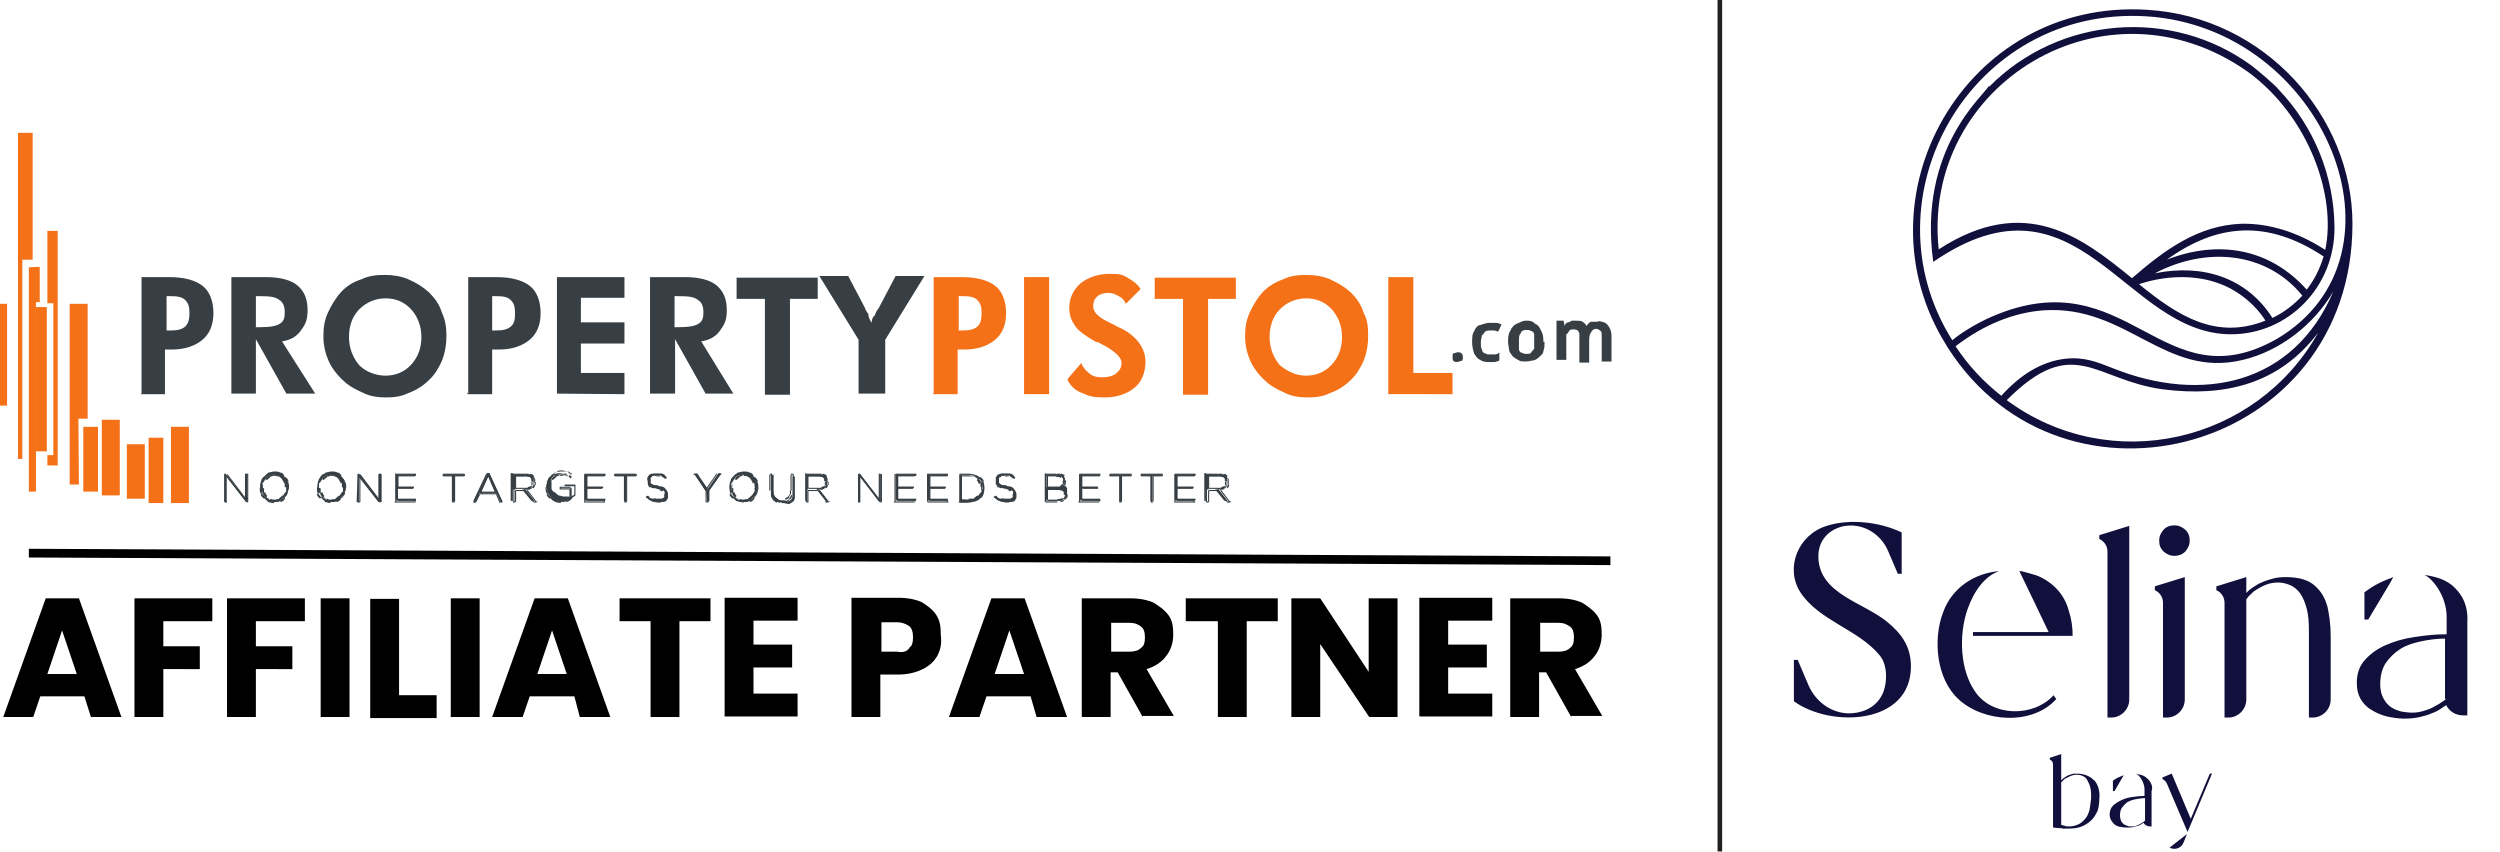 <?xml version="1.0" encoding="utf-8"?>
<!-- Generator: Adobe Illustrator 28.6.0, SVG Export Plug-In . SVG Version: 9.03 Build 54939)  -->
<svg version="1.0" id="Layer_1" xmlns="http://www.w3.org/2000/svg" xmlns:xlink="http://www.w3.org/1999/xlink" x="0px" y="0px"
	 viewBox="0 0 459.2 156.5" style="enable-background:new 0 0 459.2 156.5;" xml:space="preserve">
<style type="text/css">
	.st0{fill:none;stroke:#231F20;stroke-width:0.844;stroke-miterlimit:10;}
	.st1{fill-rule:evenodd;clip-rule:evenodd;fill:#373F44;}
	.st2{fill-rule:evenodd;clip-rule:evenodd;fill:#F47118;}
	.st3{fill:#373F44;}
	.st4{fill:none;stroke:#000000;stroke-width:1.6;stroke-miterlimit:10;}
	.st5{fill:#110F3B;}
</style>
<line class="st0" x1="315.9" y1="0" x2="315.9" y2="156.4"/>
<g>
	<g>
		<path class="st1" d="M26,72.3V50.9h5.1c2.8,0,4.8,0.6,6.1,1.6s2,2.8,2,5s-0.7,3.8-2,4.9c-1.3,1.1-3.2,1.8-5.6,1.8h-1.3v8.2h-4.6
			C25.9,72.6,25.9,72.2,26,72.3L26,72.3z M30.6,60.7h0.7c1.3,0,2.1-0.2,2.7-0.7c0.6-0.6,0.8-1.3,0.8-2.5s-0.2-1.8-0.8-2.4
			c-0.6-0.6-1.5-0.7-2.7-0.7h-0.7L30.6,60.7"/>
		<path class="st1" d="M57.8,72.3h-5.2l-5.6-10v10h-4.5V50.9h6.4c2.7,0,4.6,0.6,5.7,1.5c1.3,1.1,1.9,2.5,1.9,4.6
			c0,2.1-0.6,2.8-1.3,3.8c-0.8,1.1-2,1.7-3.4,1.9l6.1,9.6H57.8z M47,60.1h0.7c1.9,0,3.1-0.2,3.8-0.7s0.8-1.1,0.8-2.1s-0.3-1.8-1-2.2
			c-0.7-0.6-1.8-0.7-3.6-0.7H47V60V60.1z"/>
		<path class="st1" d="M82,61.7c0,1.5-0.2,2.9-0.8,4.5c-0.6,1.4-1.4,2.7-2.4,3.6c-1.1,1.1-2.4,1.9-3.8,2.4c-1.4,0.7-2.8,0.8-4.2,0.8
			s-2.7-0.2-3.8-0.7c-1.3-0.6-2.4-1.1-3.4-1.9c-1.3-1.1-2.4-2.4-3.1-3.8c-0.7-1.5-1.1-3.1-1.1-4.8s0.2-2.9,0.8-4.3
			c0.6-1.3,1.4-2.7,2.4-3.8s2.2-1.9,3.8-2.4c1.4-0.7,2.9-0.8,4.3-0.8s2.9,0.2,4.3,0.8s2.7,1.4,3.8,2.4c1.1,1.1,1.9,2.2,2.4,3.8
			C81.8,58.8,82,60.1,82,61.7C82,61.7,82,61.7,82,61.7z M70.8,69c1.9,0,3.5-0.7,4.7-2c1.3-1.4,1.9-3.1,1.9-5.1s-0.7-3.8-1.9-5.1
			c-1.3-1.4-2.9-2-4.7-2s-3.5,0.7-4.8,2s-1.9,3.1-1.9,5.1s0.7,3.8,1.9,5.2C67.1,68.2,68.9,69,70.8,69"/>
		<path class="st1" d="M86,72.3V50.9h5.2c2.8,0,4.8,0.6,6.1,1.6s2,2.8,2,5s-0.7,3.8-2,4.9c-1.3,1.1-3.2,1.8-5.6,1.8h-1.3v8.2h-4.6
			v-0.2l0,0L86,72.3z M90.4,60.7h0.7c1.3,0,2.1-0.2,2.7-0.7c0.7-0.6,0.8-1.3,0.8-2.5s-0.2-1.8-0.8-2.4c-0.6-0.6-1.5-0.7-2.7-0.7
			h-0.7V60.7"/>
		<path class="st1" d="M102.3,72.3V50.9h12.4v3.8h-8v4.5h8v3.9h-8v5.4h8v3.9L102.3,72.3L102.3,72.3L102.3,72.3z"/>
		<path class="st1" d="M134.7,72.3h-5.1l-5.6-10v10h-4.6V50.9h6.5c2.7,0,4.6,0.6,5.7,1.5c1.3,1.1,1.9,2.5,1.9,4.6
			c0,2.1-0.6,2.8-1.3,3.8c-0.8,1.1-2,1.7-3.4,1.9L134.7,72.3L134.7,72.3z M123.9,60.1h0.7c1.9,0,3.1-0.2,3.8-0.7s0.8-1.1,0.8-2.1
			s-0.3-1.8-1-2.2c-0.7-0.6-1.8-0.7-3.6-0.7h-0.7V60"/>
		<path class="st1" d="M145.1,54.9v17.6h-4.6V54.9h-5.2V51h14.9v3.9H145.1L145.1,54.9z"/>
		<path class="st1" d="M157.7,72.3v-9.9l-7.2-11.7h5.3l3.1,5.9c0,0.2,0.3,0.7,0.6,1.1c0,0.6,0.3,1.1,0.6,1.6c0-0.6,0.2-1.1,0.6-1.4
			c0.2-0.6,0.3-0.8,0.7-1.3l3.1-5.9h5.3l-7.2,11.7v9.9h-4.8"/>
		<path class="st2" d="M171.5,72.3V50.9h5.2c2.8,0,4.8,0.6,6.1,1.6s2,2.8,2,5s-0.7,3.8-2,4.9s-3.2,1.8-5.6,1.8h-1.3v8.2h-4.5v-0.2
			l0,0L171.5,72.3z M176.1,60.7h0.7c1.3,0,2.1-0.2,2.7-0.7s0.8-1.3,0.8-2.5s-0.2-1.8-0.8-2.4c-0.6-0.6-1.5-0.7-2.7-0.7h-0.7V60.7"/>
		<path class="st2" d="M188.1,50.9h4.6v21.5h-4.6V50.9"/>
		<path class="st2" d="M196.1,69.6l2.5-2.9c0.3,0.7,0.8,1.4,1.5,1.9c0.7,0.6,1.5,0.7,2.4,0.7s1.9-0.2,2.5-0.7c0.7-0.6,1-1.1,1-2
			s-1.1-2-3.1-3.1c-0.7-0.3-1.1-0.7-1.6-0.7c-1.9-1.1-3.1-1.9-3.8-2.9s-1.1-2-1.1-3.3c0-1.8,0.7-3.3,2-4.5c1.4-1.1,3.2-1.8,5.4-1.8
			s2.4,0.2,3.3,0.7c1,0.6,1.8,1.1,2.4,2.1l-2.7,2.7c-0.3-0.7-0.7-1.1-1.3-1.4s-1.1-0.6-1.9-0.6s-1.6,0.2-2.1,0.7
			c-0.6,0.6-0.7,1.1-0.7,1.8c0,1.1,1.1,2.1,3.3,3.1c0.4,0.2,0.7,0.3,1.1,0.6c1.8,0.7,3.1,1.8,3.9,2.8c0.8,1.1,1.3,2.2,1.3,3.6
			c0,2-0.7,3.8-2,4.8c-1.3,1.1-3.2,1.8-5.4,1.8s-2.9-0.2-4.2-0.8c-1.2-0.4-2.1-1.2-2.7-2.4"/>
		<path class="st2" d="M221.9,54.9v17.6h-4.6V54.9h-5.2V51H227v3.9H221.9"/>
		<path class="st2" d="M251.3,61.7c0,1.5-0.2,2.9-0.8,4.5c-0.6,1.4-1.4,2.7-2.4,3.6c-1.1,1.1-2.4,1.9-3.8,2.4
			c-1.4,0.7-2.8,0.8-4.2,0.8s-2.7-0.2-3.8-0.7c-1.3-0.6-2.4-1.1-3.4-1.9c-1.3-1.1-2.4-2.4-3.1-3.8c-0.7-1.5-1.1-3.1-1.1-4.8
			s0.2-2.9,0.8-4.3c0.6-1.3,1.4-2.7,2.4-3.8s2.4-1.9,3.8-2.4c1.4-0.7,2.9-0.8,4.3-0.8s2.9,0.2,4.3,0.8c1.5,0.7,2.7,1.4,3.8,2.4
			c1.1,1.1,1.9,2.2,2.4,3.8C251.2,58.8,251.3,60.1,251.3,61.7z M239.9,69c1.9,0,3.5-0.7,4.7-2c1.3-1.4,1.9-3.1,1.9-5.1
			s-0.7-3.8-1.9-5.1c-1.3-1.4-2.9-2-4.7-2s-3.5,0.7-4.8,2s-1.9,3.1-1.9,5.1s0.7,3.8,1.9,5.2C236.5,68.2,238,69,239.9,69z"/>
		<path class="st2" d="M255,72.3V50.9h4.6v17.6h7.2v3.9H255L255,72.3L255,72.3z"/>
		<path class="st2" d="M31.4,78.4h3.3v14h-3.3C31.4,92.4,31.4,78.4,31.4,78.4z"/>
		<path class="st2" d="M27.3,80.4H30v12h-2.7V80.4z"/>
		<path class="st2" d="M23.3,81.6h3.3v10h-3.3V81.6C23.3,81.6,23.3,81.6,23.3,81.6z"/>
		<path class="st2" d="M18.7,77.1H22V91h-3.3C18.7,91,18.7,77.1,18.7,77.1z"/>
		<path class="st2" d="M15.3,78.4H18v11.9h-2.7V78.4z"/>
		<path class="st2" d="M14.4,76.9h1.7V55.8h-3.3V89h1.7L14.4,76.9L14.4,76.9L14.4,76.9z"/>
		<path class="st2" d="M6.6,56.4h2v26.5h-2C6.6,82.9,6.6,56.4,6.6,56.4z"/>
		<path class="st2" d="M8.7,42.4v13.3h1.1v27.9H8.7v1.9h1.9V42.4H8.7z"/>
		<path class="st2" d="M5.3,49.1v41.2h1.3V55.5h0.7V49L5.3,49.1L5.3,49.1z"/>
		<path class="st2" d="M6,47.7V24.4H3.3v59.9h0.8V47.7H6z"/>
		<path class="st2" d="M0,55.8h1.3v18.7H0C0,74.5,0,55.8,0,55.8z"/>
		<path class="st3" d="M41.2,87.1h0.3l3.5,4.5v-4.5h0.4v5.1h-0.2l-3.6-4.6v4.6h-0.4C41.2,92.2,41.2,87.1,41.2,87.1z"/>
		<path class="st3" d="M50.5,91.8c0.3,0,0.7,0,0.8-0.2c0.2,0,0.6-0.2,0.7-0.6c0.2-0.2,0.3-0.6,0.6-0.7c0-0.2,0-0.7,0-0.8l0,0
			c0-0.3,0-0.7-0.2-0.8c0-0.2-0.2-0.6-0.6-0.7c-0.2-0.2-0.4-0.4-0.7-0.6c-0.2,0-0.6-0.2-0.8-0.2s-0.7,0-0.8,0.2
			c-0.2,0-0.6,0.2-0.7,0.6c-0.2,0.2-0.3,0.6-0.6,0.7c0,0.2,0,0.7,0,0.8l0,0c0,0.3,0,0.7,0,1c0,0.2,0.2,0.6,0.6,0.7
			c0.2,0.2,0.4,0.4,0.7,0.6C49.7,91.8,50.1,91.8,50.5,91.8z M50.4,92.2c-0.4,0-0.7,0-1.1-0.2c-0.3,0-0.7-0.3-0.7-0.7
			c-0.2-0.2-0.4-0.6-0.6-0.8c0-0.3-0.2-0.7-0.2-1.1l0,0c0-0.3,0-0.7,0.2-1.1c0-0.3,0.3-0.7,0.6-0.8c0.2-0.2,0.6-0.6,0.7-0.7
			c0.3,0,0.7-0.2,1.1-0.2s0.7,0,1.1,0.2c0.3,0,0.7,0.3,0.7,0.7c0.2,0.3,0.4,0.6,0.6,0.8c0,0.3,0.2,0.7,0.2,1.1l0,0
			c0,0.3,0,0.7-0.2,1.1c0,0.3-0.2,0.7-0.6,0.8c-0.2,0.2-0.6,0.6-0.7,0.7C51.2,92.2,50.8,92.2,50.4,92.2z"/>
		<path class="st3" d="M60.9,91.8c0.3,0,0.7,0,0.8-0.2c0.2,0,0.6-0.2,0.7-0.6c0.2-0.2,0.3-0.6,0.6-0.7c0-0.2,0-0.7,0-0.8l0,0
			c0-0.3,0-0.7-0.2-0.8c0-0.2-0.2-0.6-0.6-0.7c-0.2-0.2-0.4-0.4-0.7-0.6c-0.2,0-0.6-0.2-0.8-0.2s-0.7,0-0.8,0.2
			c-0.2,0-0.6,0.2-0.7,0.6c-0.2,0.2-0.3,0.6-0.6,0.7c0,0.2,0,0.7,0,0.8l0,0c0,0.3,0,0.7,0,1c0,0.2,0.2,0.6,0.6,0.7
			c0.3,0.2,0.4,0.4,0.7,0.6C60.3,91.8,60.6,91.8,60.9,91.8z M60.9,92.2c-0.4,0-0.7,0-1.1-0.2c-0.3,0-0.7-0.3-0.7-0.7
			c-0.2-0.2-0.4-0.6-0.6-0.8c0-0.3-0.2-0.7-0.2-1.1l0,0c0-0.3,0-0.7,0.2-1.1c0-0.3,0.3-0.7,0.6-0.8s0.6-0.6,0.7-0.7
			c0.3,0,0.7-0.2,1.1-0.2s0.7,0,1.1,0.2c0.3,0,0.7,0.3,0.7,0.7c0.2,0.2,0.4,0.6,0.6,0.8c0,0.3,0.2,0.7,0.2,1.1l0,0
			c0,0.3,0,0.7-0.2,1.1c0,0.3-0.2,0.7-0.6,0.8c-0.2,0.2-0.6,0.6-0.7,0.7C61.7,92.2,61.2,92.2,60.9,92.2z"/>
		<path class="st3" d="M65.7,87.1H66l3.5,4.5v-4.5h0.3v5.1h-0.3l-3.6-4.6v4.6h-0.4L65.7,87.1C65.7,87.1,65.7,87.1,65.7,87.1z"/>
		<path class="st3" d="M72.6,87.1h3.8v0.3h-3.2v2H76v0.2h-2.9v2h3.3v0.3h-3.7v-5.1l0,0L72.6,87.1z"/>
		<path class="st3" d="M83.2,87.4h-1.8v-0.3h3.9v0.3h-1.8v4.7h-0.4v-4.8l0,0L83.2,87.4z"/>
		<path class="st3" d="M91,90.4l-1.3-2.9l-1.3,2.9C88.4,90.4,91,90.4,91,90.4z M89.5,86.9h0.4l2.4,5.2h-0.4l-0.7-1.5h-3.1l-0.7,1.5
			H87L89.5,86.9L89.5,86.9z"/>
		<path class="st3" d="M96.4,89.7c0.2,0,0.4,0,0.7,0s0.3,0,0.6-0.2c0,0,0.2-0.2,0.3-0.4c0,0,0-0.3,0-0.6l0,0c0-0.3,0-0.7-0.4-0.7
			c-0.2-0.2-0.7-0.3-1.1-0.3h-1.8v2.4h1.6L96.4,89.7z M94.3,87.1h2.1c0.3,0,0.7,0,0.8,0c0.2,0,0.6,0.2,0.7,0.4c0,0,0.2,0.2,0.2,0.4
			c0,0,0,0.3,0,0.6l0,0c0,0.2,0,0.4,0,0.7c0,0-0.2,0.3-0.3,0.4s-0.2,0.2-0.6,0.3c-0.2,0-0.4,0-0.7,0l1.7,2.1h-0.6l-1.7-2.1h-1.7V92
			h-0.4v-5.1h0.4L94.3,87.1z"/>
		<path class="st3" d="M103,92.2c-0.4,0-0.7,0-1.1-0.2c-0.3,0-0.7-0.3-0.7-0.7c-0.2-0.2-0.4-0.6-0.6-0.8c0-0.3-0.2-0.7-0.2-1.1l0,0
			c0-0.3,0-0.7,0.2-1.1c0-0.3,0.2-0.7,0.6-0.8c0.2-0.2,0.6-0.6,0.7-0.7c0.3,0,0.7-0.2,1.1-0.2s0.4,0,0.7,0c0.2,0,0.3,0,0.6,0
			c0,0,0.2,0,0.4,0.2c0,0,0.2,0.2,0.4,0.2l-0.2,0.2c-0.2-0.2-0.4-0.3-0.7-0.6c-0.2,0-0.7-0.2-1-0.2s-0.7,0-0.8,0.2
			c-0.1,0.2-0.6,0.2-0.7,0.6c-0.2,0.2-0.3,0.6-0.4,0.7c0,0.2,0,0.7,0,0.8l0,0c0,0.3,0,0.7,0,1c0,0.2,0.2,0.6,0.6,0.7
			c0.2,0.2,0.4,0.4,0.7,0.6c0.2,0,0.7,0.2,1,0.2s0.3,0,0.6,0c0.2,0,0.3,0,0.6,0c0,0,0.2,0,0.4-0.2c0,0,0.2,0,0.3-0.2v-1.5h-1.8V89h2
			v2c-0.2,0.2-0.6,0.4-0.8,0.6c-1.1,0.4-1.4,0.4-1.8,0.4L103,92.2z"/>
		<path class="st3" d="M107.4,87.1h3.8v0.3h-3.3v2h2.9v0.2h-2.9v2h3.3v0.3h-3.8v-5l0,0V87.1z"/>
		<path class="st3" d="M114.7,87.4h-1.8v-0.3h3.9v0.3H115v4.7h-0.4v-4.7l0,0H114.7z"/>
		<path class="st3" d="M120.8,92.2c-0.4,0-0.7,0-1.1-0.2c-0.3,0-0.7-0.3-1-0.7l0.2-0.2c0,0,0.2,0.2,0.4,0.3c0,0,0.2,0.2,0.4,0.2
			c0,0,0.3,0,0.6,0s0.3,0,0.6,0s0.4,0,0.6,0c0,0,0.2,0,0.4-0.2c0,0,0.2-0.2,0.2-0.3c0-0.1,0-0.3,0-0.4l0,0c0,0,0-0.2,0-0.4
			c0,0,0-0.2-0.2-0.2c0,0-0.2,0-0.6-0.2c-0.2,0-0.4,0-0.7-0.2c-0.3,0-0.7,0-0.7-0.2c-0.2,0-0.4-0.2-0.6-0.3c0,0-0.2-0.2-0.3-0.4
			c0-0.2,0-0.3,0-0.6l0,0c0-0.2,0-0.4,0-0.6c0,0,0.2-0.3,0.3-0.4c0.1-0.1,0.3-0.2,0.6-0.2c0.2,0,0.4,0,0.7,0c0.4,0,0.7,0,1,0
			c0.2,0,0.6,0.2,0.7,0.6l-0.2,0.3c-0.2-0.2-0.6-0.3-0.7-0.6c-0.2,0-0.6,0-0.7,0c-0.2,0-0.3,0-0.6,0c0,0-0.2,0-0.4,0.2
			c0,0-0.2,0.2-0.2,0.3c0,0,0,0.2,0,0.4l0,0c0,0,0,0.2,0,0.4c0,0,0,0.2,0.2,0.3c0,0,0.2,0.2,0.6,0.2c0.2,0,0.6,0,0.7,0.2
			c0.7,0,1.1,0.2,1.3,0.6c0.2,0.2,0.4,0.6,0.4,0.8l0,0c0,0.2,0,0.4,0,0.7c0,0.2-0.2,0.3-0.3,0.6c0,0-0.3,0.2-0.6,0.2
			c-0.2,0-0.5,0-0.7,0L120.8,92.2z"/>
		<path class="st3" d="M129.6,90.1l-2.1-3.1h0.6l1.9,2.8l1.9-2.8h0.6l-2.2,3.1v2h-0.4l-0.2-2l0,0L129.6,90.1z"/>
		<path class="st3" d="M136.6,91.8c0.3,0,0.7,0,0.8-0.2c0.2,0,0.6-0.2,0.7-0.6c0.2-0.2,0.3-0.6,0.6-0.7c0-0.2,0-0.7,0-0.8l0,0
			c0-0.3,0-0.7-0.2-0.8c0-0.2-0.2-0.6-0.6-0.7c-0.2-0.2-0.4-0.4-0.7-0.6c-0.2,0-0.6-0.2-0.8-0.2s-0.7,0-0.8,0.2
			c-0.2,0-0.6,0.2-0.7,0.6c-0.2,0.2-0.3,0.6-0.6,0.7c0,0.2,0,0.7,0,0.8l0,0c0,0.3,0,0.7,0,1c0,0.2,0.2,0.6,0.6,0.7
			c0.2,0.2,0.4,0.4,0.7,0.6C136.1,91.8,136.3,91.8,136.6,91.8z M136.6,92.2c-0.4,0-0.7,0-1.1-0.2c-0.3,0-0.7-0.3-0.7-0.7
			c-0.2-0.2-0.4-0.6-0.6-0.8c0-0.3-0.2-0.7-0.2-1.1l0,0c0-0.3,0-0.7,0.2-1.1c0-0.3,0.3-0.7,0.6-0.8c0.2-0.2,0.6-0.6,0.7-0.7
			c0.3,0,0.7-0.2,1.1-0.2s0.7,0,1.1,0.2c0.3,0,0.7,0.3,0.7,0.7c0.2,0.2,0.4,0.6,0.6,0.8c0,0.3,0.2,0.7,0.2,1.1l0,0
			c0,0.3,0,0.7-0.2,1.1c0,0.3-0.2,0.7-0.6,0.8c-0.2,0.2-0.6,0.6-0.7,0.7C137.4,92.2,137,92.2,136.6,92.2z"/>
		<path class="st3" d="M143.6,92.2c-0.3,0-0.7,0-0.8,0c-0.2,0-0.6-0.2-0.7-0.4c-0.2-0.2-0.3-0.4-0.4-0.7s0-0.7,0-1v-2.9h0.4v2.9
			c0,0.7,0,1.1,0.6,1.4c0.3,0.3,0.7,0.6,1.3,0.6s0.6,0,0.7,0c0.2,0,0.4-0.2,0.6-0.3c0,0,0.2-0.3,0.3-0.7c0-0.2,0-0.6,0-0.7v-2.9h0.4
			v2.9c0,0.4,0,0.7,0,1.1c0,0.2-0.2,0.6-0.4,0.7s-0.4,0.3-0.7,0.4c-0.8-0.2-1-0.2-1.3-0.2L143.6,92.2z"/>
		<path class="st3" d="M150.1,89.7c0.2,0,0.4,0,0.7,0s0.3,0,0.6-0.2c0,0,0.2-0.2,0.3-0.4c0,0,0-0.3,0-0.6l0,0c0-0.3,0-0.7-0.4-0.7
			c-0.2-0.2-0.7-0.3-1.1-0.3h-1.8v2.4h1.6L150.1,89.7z M148.1,87.1h2.1c0.3,0,0.7,0,0.8,0c0.2,0,0.6,0.2,0.7,0.4
			c0,0,0.2,0.2,0.2,0.4c0,0,0,0.3,0,0.6l0,0c0,0.2,0,0.4,0,0.7c0,0-0.2,0.3-0.3,0.4c0,0-0.2,0.2-0.6,0.3c-0.2,0-0.4,0-0.7,0L152,92
			h-0.3l-1.7-2.1h-1.7V92h-0.4v-5.1h0.2V87.1z"/>
		<path class="st3" d="M157.7,87.1h0.3l3.5,4.5v-4.5h0.3v5.1h-0.2l-3.6-4.6v4.6h-0.4L157.7,87.1L157.7,87.1L157.7,87.1z"/>
		<path class="st3" d="M164.5,87.1h3.8v0.3H165v2h2.9v0.2H165v2h3.3v0.3h-3.8v-5l0,0V87.1z"/>
		<path class="st3" d="M170.3,87.1h3.8v0.3h-3.3v2h2.9v0.2h-2.9v2h3.3v0.3h-3.8v-5V87.1z"/>
		<path class="st3" d="M177.9,91.8c0.3,0,0.7,0,1.1-0.2c0.2,0,0.6-0.2,0.7-0.6c0.2-0.2,0.3-0.4,0.6-0.7c0-0.2,0.2-0.6,0.2-0.8l0,0
			c0-0.3,0-0.7-0.2-0.8c0-0.2-0.2-0.6-0.6-0.7c-0.2-0.2-0.6-0.3-0.7-0.6c-0.2,0-0.7-0.2-1.1-0.2h-1.3v4.5L177.9,91.8L177.9,91.8
			L177.9,91.8z M176.3,87.1h1.8c0.4,0,0.7,0,1.1,0.2c0.3,0,0.7,0.3,0.8,0.6c0.2,0.2,0.4,0.6,0.6,0.7c0,0.3,0.2,0.7,0.2,1.1l0,0
			c0,0.3,0,0.7-0.2,1.1c0,0.3-0.3,0.7-0.6,0.7c-0.2,0.2-0.6,0.4-0.8,0.6c-0.3,0-0.7,0.2-1.1,0.2h-1.8V87.1L176.3,87.1z"/>
		<path class="st3" d="M184.8,92.2c-0.4,0-0.7,0-1.1-0.2c-0.4,0-0.7-0.3-1-0.7l0.2-0.2c0,0,0.2,0.2,0.4,0.3c0,0,0.2,0.2,0.4,0.2
			c0,0,0.3,0,0.6,0s0.3,0,0.6,0s0.3,0,0.6,0c0,0,0.2,0,0.4-0.2c0,0,0.2-0.2,0.2-0.3c0,0,0-0.2,0-0.4l0,0c0,0,0-0.2,0-0.4
			c0,0,0-0.2-0.2-0.2c0,0-0.2,0-0.6-0.2c-0.2,0-0.4,0-0.7-0.2c-0.3,0-0.7,0-0.7-0.2c-0.2,0-0.4-0.2-0.6-0.3c0,0-0.2-0.2-0.3-0.4
			c0,0,0-0.3,0-0.6l0,0c0-0.2,0-0.4,0-0.6c0,0,0.2-0.3,0.3-0.4c0,0,0.3-0.2,0.6-0.2c0.2,0,0.4,0,0.7,0c0.4,0,0.7,0,1,0
			c0.2,0,0.6,0.2,0.7,0.6l-0.2,0.3c-0.2-0.2-0.6-0.3-0.7-0.6c-0.2,0-0.6,0-0.7,0c-0.2,0-0.3,0-0.6,0c0,0-0.2,0-0.4,0.2
			c-0.2,0-0.2,0.2-0.2,0.3c0,0,0,0.2,0,0.4l0,0c0,0,0,0.2,0,0.4c0,0,0,0.2,0.2,0.3c0,0,0.2,0.2,0.6,0.2c0.2,0,0.6,0,0.7,0.2
			c0.7,0,1.1,0.2,1.3,0.6c0.2,0.2,0.4,0.6,0.4,0.8l0,0c0,0.2,0,0.4,0,0.7c0,0.2-0.2,0.3-0.3,0.6c0,0-0.3,0.2-0.6,0.2
			c-0.2,0-0.4,0-0.7,0L184.8,92.2z"/>
		<path class="st3" d="M194.2,91.8c0.6,0,0.7,0,1.1-0.2c0.2-0.2,0.4-0.6,0.4-0.7l0,0c0-0.3,0-0.6-0.4-0.7c-0.2-0.2-0.7-0.2-1.1-0.2
			h-1.8v2h1.9L194.2,91.8z M194.1,89.4c0.2,0,0.3,0,0.6,0c0,0,0.3,0,0.4-0.2c0,0,0.2-0.2,0.2-0.3c0,0,0-0.2,0-0.6l0,0
			c0-0.2,0-0.6-0.3-0.7c-0.2-0.2-0.6-0.2-1-0.2h-1.8v2h1.8H194.1z M191.9,87.1h2.1c0.2,0,0.6,0,0.7,0c0.2,0,0.4,0.2,0.6,0.3
			c0.2,0.2,0.3,0.6,0.3,0.7l0,0c0,0.2,0,0.3,0,0.6c0,0,0,0.2-0.2,0.3l-0.2,0.2c0,0-0.2,0-0.3,0c0,0,0.2,0,0.6,0c0,0,0.2,0,0.3,0.2
			c0,0,0.2,0.2,0.2,0.3c0,0,0,0.2,0,0.6l0,0c0,0.2,0,0.4,0,0.7c0,0.2-0.2,0.3-0.4,0.6c0,0-0.3,0.2-0.7,0.2c-0.2,0-0.6,0-0.7,0H192
			v-5.1l0,0L191.9,87.1z"/>
		<path class="st3" d="M198.3,87.1h3.8v0.3h-3.3v2h2.9v0.2h-2.9v2h3.3v0.3h-3.8v-5V87.1z"/>
		<path class="st3" d="M205.6,87.4h-1.8v-0.3h3.9v0.3h-1.8v4.7h-0.3L205.6,87.4L205.6,87.4L205.6,87.4z"/>
		<path class="st3" d="M211.4,87.4h-1.8v-0.3h3.9v0.3h-1.8v4.7h-0.4v-4.8l0,0L211.4,87.4z"/>
		<path class="st3" d="M215.8,87.1h3.8v0.3h-3.3v2h2.9v0.2h-2.9v2h3.3v0.3h-3.8v-5l0,0V87.1z"/>
		<path class="st3" d="M223.7,89.7c0.2,0,0.4,0,0.7,0s0.3,0,0.6-0.2c0,0,0.2-0.2,0.3-0.4c0,0,0-0.3,0-0.6l0,0c0-0.3,0-0.7-0.4-0.7
			c-0.2-0.2-0.7-0.3-1.1-0.3H222v2.4h1.6L223.7,89.7z M221.6,87.1h2.1c0.3,0,0.7,0,0.8,0c0.2,0,0.6,0.2,0.7,0.4c0,0,0.2,0.2,0.2,0.4
			c0,0,0,0.3,0,0.6l0,0c0,0.2,0,0.4,0,0.7c0,0-0.2,0.3-0.3,0.4s-0.2,0.2-0.6,0.3c-0.2,0-0.4,0-0.7,0l1.7,2.1h-0.6l-1.7-2.1h-1.7V92
			h-0.3v-5.1h0.3L221.6,87.1z"/>
		<path class="st3" d="M41.2,87.1L41.2,87.1L41.2,87.1L41.2,87.1L41.2,87.1z M41.6,87.1L41.6,87.1v-0.2l0,0V87.1L41.6,87.1z
			 M45.2,91.5L45.2,91.5l0.2,0.3v-0.4L45.2,91.5L45.2,91.5z M45.2,87.1L45.2,87.1L45.2,87.1L45.2,87.1L45.2,87.1z M45.5,87.1
			L45.5,87.1L45.5,87.1L45.5,87.1z M45.5,92.2L45.5,92.2L45.5,92.2L45.5,92.2L45.5,92.2z M45.2,92.2L45.2,92.2L45.2,92.2L45.2,92.2
			L45.2,92.2L45.2,92.2z M41.6,87.6L41.6,87.6l-0.3-0.4v0.4H41.6L41.6,87.6z M41.6,92.2L41.6,92.2L41.6,92.2L41.6,92.2L41.6,92.2z
			 M41.2,92.2L41.2,92.2L41.2,92.2L41.2,92.2z M51.3,91.8L51.3,91.8L51.3,91.8z M52.1,91.2L52.1,91.2z M52.3,90.5L52.3,90.5
			L52.3,90.5z M52.3,88.7L52.3,88.7L52.3,88.7z M52.1,88L52.1,88z M51.3,87.5L51.3,87.5L51.3,87.5z M49.5,87.5L49.5,87.5L49.5,87.5z
			 M48.9,88L48.9,88z M48.3,88.7L48.3,88.7L48.3,88.7z M48.3,90.5L48.3,90.5L48.3,90.5z M48.9,91.2L48.9,91.2z M49.5,91.8L49.5,91.8
			L49.5,91.8z M49.4,92.1L49.4,92.1L49.4,92.1z M48.6,91.5L48.6,91.5z M48,90.7L48,90.7L48,90.7z M48,88.6L48,88.6L48,88.6z
			 M48.6,87.8L48.6,87.8z M49.4,87.2L49.4,87.2L49.4,87.2z M51.4,87.2h-0.2H51.4z M52.3,87.8L52.3,87.8z M53,89.6L53,89.6v0.2V89.6z
			 M53,89.6L53,89.6L53,89.6L53,89.6z M52.7,90.7L52.7,90.7L52.7,90.7z M52.3,91.5L52.3,91.5z M51.4,92.1L51.4,92.1L51.4,92.1z
			 M61.7,91.8L61.7,91.8L61.7,91.8z M62.5,91.2L62.5,91.2z M62.9,90.5L62.9,90.5L62.9,90.5z M62.9,88.7L62.9,88.7L62.9,88.7z
			 M62.5,88L62.5,88z M61.7,87.5L61.7,87.5L61.7,87.5z M59.9,87.5L59.9,87.5L59.9,87.5z M59.3,88L59.3,88z M58.8,88.7L58.8,88.7
			L58.8,88.7z M58.8,90.5L58.8,90.5L58.8,90.5z M59.3,91.2L59.3,91.2z M60,91.8L60,91.8L60,91.8z M59.9,92.1L59.9,92.1L59.9,92.1z
			 M59,91.5L59,91.5z M58.5,90.7L58.5,90.7L58.5,90.7z M58.5,88.6L58.5,88.6L58.5,88.6z M59,87.8L59,87.8z M59.9,87.2L59.9,87.2
			L59.9,87.2z M62,87.2h-0.2H62z M62.7,87.8L62.7,87.8z M63.4,89.6L63.4,89.6v0.2V89.6z M63.4,89.6L63.4,89.6L63.4,89.6L63.4,89.6z
			 M63.3,90.7L63.3,90.7L63.3,90.7z M62.7,91.5L62.7,91.5z M61.8,92.1L61.8,92.1L61.8,92.1z M65.7,87.1L65.7,87.1L65.7,87.1
			L65.7,87.1L65.7,87.1z M66.1,87.1L66.1,87.1v-0.2l0,0V87.1L66.1,87.1z M69.7,91.5L69.7,91.5l0.2,0.3v-0.4L69.7,91.5L69.7,91.5z
			 M69.7,87.1L69.7,87.1L69.7,87.1L69.7,87.1L69.7,87.1z M69.9,87.1h0.2l0,0l0,0H69.9z M69.9,92.2L69.9,92.2h0.2l0,0H69.9z
			 M69.7,92.2L69.7,92.2L69.7,92.2L69.7,92.2L69.7,92.2z M66.1,87.6L66.1,87.6l-0.2-0.4v0.4H66.1z M66.1,92.2L66.1,92.2L66.1,92.2
			L66.1,92.2L66.1,92.2z M65.7,92.2L65.7,92.2L65.7,92.2L65.7,92.2z M72.6,87.1L72.6,87.1L72.6,87.1L72.6,87.1L72.6,87.1z
			 M76.2,87.1L76.2,87.1L76.2,87.1L76.2,87.1z M76.2,87.4L76.2,87.4L76.2,87.4L76.2,87.4L76.2,87.4z M73,87.4v-0.2l0,0l0,0l0,0V87.4
			z M73,89.4L73,89.4L73,89.4L73,89.4z M75.9,89.4L75.9,89.4L75.9,89.4L75.9,89.4z M75.9,89.8L75.9,89.8L75.9,89.8L75.9,89.8
			L75.9,89.8z M73,89.8L73,89.8L73,89.8L73,89.8L73,89.8z M73,91.8L73,91.8L73,91.8L73,91.8z M76.3,91.8L76.3,91.8L76.3,91.8
			L76.3,91.8z M76.3,92.2L76.3,92.2L76.3,92.2L76.3,92.2L76.3,92.2z M72.6,92.2L72.6,92.2L72.6,92.2L72.6,92.2z M83.2,87.4
			L83.2,87.4v-0.2l0,0V87.4z M81.4,87.4L81.4,87.4L81.4,87.4L81.4,87.4z M81.4,87.1L81.4,87.1L81.4,87.1L81.4,87.1L81.4,87.1z
			 M85.3,87.1L85.3,87.1L85.3,87.1L85.3,87.1z M85.3,87.4L85.3,87.4L85.3,87.4L85.3,87.4L85.3,87.4z M83.5,87.4v-0.2l0,0l0,0l0,0
			V87.4z M83.5,92.2L83.5,92.2L83.5,92.2L83.5,92.2L83.5,92.2z M83.2,92.2H83l0,0H83.2z M91,90.4L91,90.4h0.2v-0.2L91,90.4z
			 M89.7,87.5L89.7,87.5v-0.3V87.5L89.7,87.5L89.7,87.5z M88.3,90.4L88.3,90.4v0.2h0.2v-0.2l0,0H88.3z M89.5,86.9L89.5,86.9
			L89.5,86.9L89.5,86.9h0.2H89.5z M89.7,86.9L89.7,86.9L89.7,86.9L89.7,86.9z M92.1,92.2L92.1,92.2h0.2V92L92.1,92.2z M91.8,92.2
			L91.8,92.2L91.8,92.2L91.8,92.2L91.8,92.2z M91.1,90.8L91.1,90.8v-0.2l0,0V90.8L91.1,90.8z M88.1,90.8L88.1,90.8L88.1,90.8
			L88.1,90.8h0.2H88.1z M87.5,92.2L87.5,92.2L87.5,92.2L87.5,92.2h-0.2H87.5z M87,92.2L87,92.2v0.2h0.2v-0.2l0,0H87z M97,89.6
			L97,89.6L97,89.6z M97.5,89.4L97.5,89.4L97.5,89.4z M97.7,89.1L97.7,89.1L97.7,89.1z M97.5,87.7L97.5,87.7L97.5,87.7z M94.6,87.4
			v-0.2l0,0l0,0l0,0V87.4z M94.6,89.7L94.6,89.7L94.6,89.7L94.6,89.7z M94.3,87.1L94.3,87.1L94.3,87.1L94.3,87.1L94.3,87.1z
			 M97.3,87.2L97.3,87.2L97.3,87.2z M97.8,87.5L97.8,87.5z M98.2,88L98.2,88L98.2,88z M98.2,89.1L98.2,89.1L98.2,89.1z M97.8,89.6
			L97.8,89.6z M97.3,89.8L97.3,89.8L97.3,89.8z M96.7,90L96.7,90h-0.2H96.7z M98.5,92.2L98.5,92.2h0.2V92L98.5,92.2z M98,92.2
			L98,92.2L98,92.2L98,92.2L98,92.2z M96.4,90.1L96.4,90.1v-0.2l0,0V90.1L96.4,90.1z M94.6,90.1L94.6,90.1L94.6,90.1L94.6,90.1
			L94.6,90.1z M94.6,92.2L94.6,92.2L94.6,92.2L94.6,92.2L94.6,92.2z M94.3,92.2L94.3,92.2L94.3,92.2L94.3,92.2z M101.9,92.1
			L101.9,92.1L101.9,92.1z M100.5,90.7L100.5,90.7L100.5,90.7z M100.5,88.6L100.5,88.6L100.5,88.6z M101,87.8L101,87.8z M101.9,87.2
			L101.9,87.2L101.9,87.2z M103.5,86.9L103.5,86.9L103.5,86.9z M103.9,87.2L103.9,87.2L103.9,87.2z M104.4,87.3L104.4,87.3
			L104.4,87.3z M104.8,87.6L104.8,87.6L104.8,87.6L104.8,87.6L104.8,87.6z M104.5,87.9L104.5,87.9v0.2V87.9L104.5,87.9z M103.9,87.5
			L103.9,87.5L103.9,87.5z M102,87.5L102,87.5L102,87.5z M101.3,88L101.3,88z M100.9,88.7L100.9,88.7L100.9,88.7z M100.9,90.5
			L100.9,90.5L100.9,90.5z M101.3,91.2L101.3,91.2z M102.1,91.8L102.1,91.8L102.1,91.8z M103.5,91.8L103.5,91.8L103.5,91.8z
			 M103.9,91.8L103.9,91.8L103.9,91.8z M104.2,91.7L104.2,91.7L104.2,91.7z M104.5,91.2L104.5,91.2L104.5,91.2L104.5,91.2h-0.2l0,0
			H104.5z M104.5,89.8L104.5,89.8L104.5,89.8L104.5,89.8z M102.8,89.8L102.8,89.8L102.8,89.8L102.8,89.8z M102.8,89.6L102.8,89.6
			L102.8,89.6L102.8,89.6L102.8,89.6z M104.9,89.6L104.9,89.6L104.9,89.6L104.9,89.6z M104.9,91.5L104.9,91.5L104.9,91.5L104.9,91.5
			h-0.2l0,0H104.9z M104.1,92.1L104.1,92.1L104.1,92.1z M107.4,87.1L107.4,87.1L107.4,87.1L107.4,87.1L107.4,87.1z M111.1,87.1
			L111.1,87.1L111.1,87.1L111.1,87.1z M111.1,87.4L111.1,87.4L111.1,87.4L111.1,87.4L111.1,87.4z M107.7,87.4v-0.2l0,0l0,0l0,0V87.4
			z M107.7,89.4L107.7,89.4L107.7,89.4L107.7,89.4z M110.6,89.4L110.6,89.4L110.6,89.4L110.6,89.4z M110.6,89.8L110.6,89.8
			L110.6,89.8L110.6,89.8L110.6,89.8z M107.7,89.8L107.7,89.8L107.7,89.8L107.7,89.8L107.7,89.8z M107.7,91.8L107.7,91.8L107.7,91.8
			L107.7,91.8z M111.1,91.8L111.1,91.8L111.1,91.8L111.1,91.8z M111.1,92.2L111.1,92.2L111.1,92.2L111.1,92.2L111.1,92.2z
			 M107.4,92.2L107.4,92.2L107.4,92.2L107.4,92.2z M114.7,87.4L114.7,87.4v-0.2l0,0V87.4z M112.9,87.4L112.9,87.4L112.9,87.4
			L112.9,87.4z M112.9,87.1L112.9,87.1L112.9,87.1L112.9,87.1L112.9,87.1z M116.8,87.1L116.8,87.1L116.8,87.1L116.8,87.1z
			 M116.8,87.4L116.8,87.4L116.8,87.4L116.8,87.4L116.8,87.4z M115.1,87.4v-0.2h-0.2h0.2l0,0V87.4z M115.1,92.2L115.1,92.2
			L115.1,92.2L115.1,92.2L115.1,92.2z M114.7,92.2L114.7,92.2L114.7,92.2L114.7,92.2z M119.7,92.1L119.7,92.1L119.7,92.1z
			 M118.6,91.5L118.6,91.5L118.6,91.5L118.6,91.5L118.6,91.5z M119,91.1L119,91.1L119,91.1h0.2H119z M119.4,91.5L119.4,91.5
			L119.4,91.5z M119.9,91.8L119.9,91.8L119.9,91.8z M120.4,91.8L120.4,91.8L120.4,91.8z M121.3,91.8L121.3,91.8L121.3,91.8z
			 M121.7,91.7L121.7,91.7L121.7,91.7z M122.1,91.2L122.1,91.2L122.1,91.2z M122.1,90.5L122.1,90.5L122.1,90.5z M121.8,90.1
			L121.8,90.1L121.8,90.1z M121.3,90L121.3,90L121.3,90z M120.7,89.8L120.7,89.8L120.7,89.8z M120,89.6L120,89.6L120,89.6z
			 M119.4,89.2L119.4,89.2L119.4,89.2z M119.1,88.9L119.1,88.9L119.1,88.9z M119.1,87.8L119.1,87.8L119.1,87.8z M119.4,87.4
			L119.4,87.4L119.4,87.4z M120,87.1L120,87.1L120,87.1z M121.5,87.2L121.5,87.2L121.5,87.2z M122.4,87.6L122.4,87.6L122.4,87.6
			L122.4,87.6L122.4,87.6z M122.1,87.9L122.1,87.9v0.2l0,0V87.9z M121.3,87.5L121.3,87.5L121.3,87.5z M120,87.4L120,87.4L120,87.4z
			 M119.6,87.6L119.6,87.6L119.6,87.6z M119.4,88.6L119.4,88.6L119.4,88.6z M119.6,89L119.6,89L119.6,89z M120,89.2L120,89.2
			L120,89.2z M120.8,89.4L120.8,89.4L120.8,89.4z M122.1,90L122.1,90L122.1,90z M122.4,91.5L122.4,91.5L122.4,91.5z M122.1,91.8
			L122.1,91.8L122.1,91.8z M121.4,92.1L121.4,92.1L121.4,92.1z M129.6,90.1L129.6,90.1L129.6,90.1z M127.5,87.1L127.5,87.1h-0.2v0.2
			L127.5,87.1z M128,87.1L128,87.1v-0.2l0,0V87.1L128,87.1z M129.9,89.8L129.9,89.8V90l0,0V89.8z M131.9,87.1L131.9,87.1L131.9,87.1
			L131.9,87.1h0.2H131.9z M132.2,87.1L132.2,87.1v-0.2H132v0.2l0,0H132.2z M130.1,90.1L130.1,90.1L130.1,90.1L130.1,90.1L130.1,90.1
			L130.1,90.1z M130.1,92.2L130.1,92.2L130.1,92.2L130.1,92.2L130.1,92.2z M129.6,92.2L129.6,92.2L129.6,92.2L129.6,92.2z
			 M137.5,91.8L137.5,91.8L137.5,91.8z M138.2,91.2L138.2,91.2z M138.7,90.5L138.7,90.5L138.7,90.5z M138.7,88.7L138.7,88.7
			L138.7,88.7z M138.1,88L138.1,88z M137.5,87.5L137.5,87.5L137.5,87.5z M135.7,87.5L135.7,87.5L135.7,87.5z M135.1,88L135.1,88z
			 M134.7,88.7L134.7,88.7L134.7,88.7z M134.7,90.5L134.7,90.5L134.7,90.5z M135.1,91.2L135.1,91.2z M135.7,91.8L135.7,91.8
			L135.7,91.8z M135.5,92.1L135.5,92.1L135.5,92.1z M134.7,91.5L134.7,91.5z M134.3,90.7L134.3,90.7L134.3,90.7z M134.3,88.6
			L134.3,88.6L134.3,88.6z M134.7,87.8L134.7,87.8z M135.5,87.2L135.5,87.2L135.5,87.2z M137.7,87.2L137.7,87.2L137.7,87.2z
			 M138.4,87.8L138.4,87.8z M139.1,89.6L139.1,89.6v0.2V89.6z M139.1,89.6L139.1,89.6L139.1,89.6L139.1,89.6z M139,90.7L139,90.7
			L139,90.7z M138.4,91.5L138.4,91.5z M137.7,92.1L137.7,92.1L137.7,92.1z M142.7,92.1L142.7,92.1L142.7,92.1z M142.1,91.8
			L142.1,91.8z M141.6,91L141.6,91L141.6,91z M141.4,87.1L141.4,87.1h-0.2l0,0H141.4z M141.8,87.1L141.8,87.1L141.8,87.1L141.8,87.1
			z M142.2,91.5L142.2,91.5z M144.3,91.8L144.3,91.8L144.3,91.8z M144.8,91.5L144.8,91.5z M145.1,90.9L145.1,90.9L145.1,90.9z
			 M145.3,87.1L145.3,87.1L145.3,87.1L145.3,87.1L145.3,87.1z M145.7,87.1L145.7,87.1L145.7,87.1L145.7,87.1z M145.4,91L145.4,91
			L145.4,91z M145.1,91.7L145.1,91.7z M144.4,92.1L144.4,92.1L144.4,92.1z M150.7,89.6L150.7,89.6L150.7,89.6z M151.1,89.4
			L151.1,89.4L151.1,89.4z M151.6,89.1L151.6,89.1L151.6,89.1z M151.3,87.7L151.3,87.7L151.3,87.7z M148.5,87.4v-0.2l0,0l0,0l0,0
			V87.4z M148.5,89.7L148.5,89.7L148.5,89.7L148.5,89.7z M148.1,87.1L148.1,87.1L148.1,87.1L148.1,87.1L148.1,87.1z M151.1,87.2
			L151.1,87.2L151.1,87.2z M151.7,87.5L151.7,87.5z M152,88L152,88L152,88z M152,89.1L152,89.1L152,89.1z M151.7,89.6L151.7,89.6z
			 M151.1,89.8L151.1,89.8L151.1,89.8z M150.7,90L150.7,90h-0.2H150.7z M152.2,92.2L152.2,92.2h0.2V92L152.2,92.2z M151.8,92.2
			L151.8,92.2v0.2l0,0V92.2L151.8,92.2z M150.1,90.1L150.1,90.1v-0.2l0,0V90.1L150.1,90.1z M148.5,90.1L148.5,90.1L148.5,90.1
			L148.5,90.1L148.5,90.1z M148.5,92.2L148.5,92.2L148.5,92.2L148.5,92.2L148.5,92.2z M148.1,92.2L148.1,92.2L148.1,92.2L148.1,92.2
			z M157.7,87.1L157.7,87.1L157.7,87.1L157.7,87.1L157.7,87.1z M158,87.1L158,87.1v-0.2l0,0V87.1L158,87.1z M161.5,91.5L161.5,91.5
			l0.2,0.3v-0.4l0,0l0,0L161.5,91.5z M161.5,87.1L161.5,87.1L161.5,87.1L161.5,87.1L161.5,87.1z M161.9,87.1L161.9,87.1L161.9,87.1
			L161.9,87.1z M161.9,92.2L161.9,92.2L161.9,92.2L161.9,92.2L161.9,92.2z M161.6,92.2L161.6,92.2L161.6,92.2L161.6,92.2L161.6,92.2
			L161.6,92.2z M158,87.6L158,87.6l-0.2-0.4v0.4H158z M158,92.2L158,92.2L158,92.2L158,92.2L158,92.2z M157.7,92.2L157.7,92.2
			L157.7,92.2L157.7,92.2z M164.5,87.1L164.5,87.1L164.5,87.1L164.5,87.1L164.5,87.1z M168,87.1L168,87.1L168,87.1L168,87.1z
			 M168,87.4L168,87.4L168,87.4L168,87.4L168,87.4z M164.8,87.4v-0.2l0,0l0,0l0,0V87.4z M164.8,89.4L164.8,89.4L164.8,89.4
			L164.8,89.4z M167.7,89.4L167.7,89.4L167.7,89.4L167.7,89.4z M167.7,89.8L167.7,89.8L167.7,89.8L167.7,89.8L167.7,89.8z
			 M164.8,89.8L164.8,89.8L164.8,89.8L164.8,89.8L164.8,89.8z M164.8,91.8L164.8,91.8L164.8,91.8L164.8,91.8z M168,91.8L168,91.8
			L168,91.8L168,91.8z M168,92.2L168,92.2L168,92.2L168,92.2L168,92.2z M164.5,92.2L164.5,92.2L164.5,92.2L164.5,92.2z M170.3,87.1
			L170.3,87.1L170.3,87.1L170.3,87.1L170.3,87.1z M174,87.1L174,87.1L174,87.1L174,87.1z M174,87.4L174,87.4L174,87.4L174,87.4
			L174,87.4z M170.7,87.4v-0.2l0,0l0,0l0,0V87.4z M170.7,89.4L170.7,89.4L170.7,89.4L170.7,89.4z M173.6,89.4L173.6,89.4L173.6,89.4
			L173.6,89.4z M173.6,89.8L173.6,89.8L173.6,89.8L173.6,89.8L173.6,89.8z M170.7,89.8L170.7,89.8L170.7,89.8L170.7,89.8L170.7,89.8
			z M170.7,91.8L170.7,91.8L170.7,91.8L170.7,91.8z M174.2,91.8L174.2,91.8L174.2,91.8L174.2,91.8z M174.2,92.2L174.2,92.2
			L174.2,92.2L174.2,92.2L174.2,92.2z M170.3,92.2L170.3,92.2L170.3,92.2L170.3,92.2z M178.9,91.7L178.9,91.7L178.9,91.7z
			 M179.6,91.1L179.6,91.1z M180.1,90.5L180.1,90.5L180.1,90.5z M180.1,88.7L180.1,88.7L180.1,88.7z M176.7,87.4v-0.2l0,0l0,0l0,0
			V87.4z M176.7,91.8L176.7,91.8L176.7,91.8L176.7,91.8z M176.3,87.1L176.3,87.1L176.3,87.1L176.3,87.1L176.3,87.1z M179.2,87.3
			L179.2,87.3L179.2,87.3z M180,87.8L180,87.8z M180.5,88.6L180.5,88.6L180.5,88.6z M180,91.5L180,91.5z M179.2,92L179.2,92
			L179.2,92z M176.3,92.2L176.3,92.2L176.3,92.2L176.3,92.2z M183.7,92.1L183.7,92.1L183.7,92.1z M182.7,91.5L182.7,91.5L182.7,91.5
			L182.7,91.5L182.7,91.5z M183,91.1L183,91.1L183,91.1h0.2H183z M183.4,91.5L183.4,91.5L183.4,91.5z M183.8,91.8L183.8,91.8
			L183.8,91.8z M184.3,91.8L184.3,91.8L184.3,91.8z M185.3,91.8L185.3,91.8L185.3,91.8z M185.7,91.7L185.7,91.7L185.7,91.7z
			 M186,91.2l0.2,0.2l0,0L186,91.2z M186,90.5L186,90.5L186,90.5z M185.8,90.1L185.8,90.1L185.8,90.1z M185.4,90L185.4,90L185.4,90z
			 M184.6,89.8L184.6,89.8L184.6,89.8z M183.8,89.6L183.8,89.6L183.8,89.6z M183.2,89.2L183.2,89.2L183.2,89.2z M183,88.9L183,88.9
			L183,88.9z M183.1,87.8L183.1,87.8L183.1,87.8z M183.4,87.4L183.4,87.4L183.4,87.4z M183.9,87.1L183.9,87.1L183.9,87.1z
			 M185.5,87.2h-0.2H185.5z M186.3,87.6L186.3,87.6L186.3,87.6L186.3,87.6L186.3,87.6z M186,87.9L186,87.9v0.2l0,0V87.9z
			 M185.3,87.5L185.3,87.5L185.3,87.5z M184.1,87.4L184.1,87.4L184.1,87.4z M183.7,87.6L183.7,87.6L183.7,87.6z M183.2,88.6
			L183.2,88.6L183.2,88.6z M183.6,89L183.6,89L183.6,89z M184.1,89.2L184.1,89.2L184.1,89.2z M184.8,89.4L184.8,89.4L184.8,89.4z
			 M186,90L186,90L186,90z M186.3,91.5L186.3,91.5L186.3,91.5z M186,91.8L186,91.8L186,91.8z M185.4,92.1L185.4,92.1L185.4,92.1z
			 M195.2,91.5L195.2,91.5L195.2,91.5z M195.2,90.1L195.2,90.1L195.2,90.1z M192.4,89.8L192.4,89.8L192.4,89.8L192.4,89.8
			L192.4,89.8z M192.4,91.8L192.4,91.8L192.4,91.8L192.4,91.8z M194.5,89.3L194.5,89.3L194.5,89.3z M195,89.1L195,89.1L195,89.1z
			 M195.2,88.9L195.2,88.9L195.2,88.9z M195.1,87.6L195.1,87.6L195.1,87.6z M192.4,87.4v-0.2l0,0l0,0l0,0V87.4z M192.4,89.4
			L192.4,89.4L192.4,89.4L192.4,89.4z M191.9,87.1L191.9,87.1L191.9,87.1L191.9,87.1L191.9,87.1z M194.8,87.2L194.8,87.2L194.8,87.2
			z M195.6,88.9L195.6,88.9L195.6,88.9z M195.4,89.1L195.4,89.1L195.4,89.1z M195.2,89.4L195.2,89.4L195.2,89.4z M195,89.6L195,89.6
			h-0.3H195L195,89.6z M195.2,89.7L195.2,89.7L195.2,89.7z M195.7,90L195.7,90z M196.1,90.3L196.1,90.3L196.1,90.3z M195.9,91.4
			L195.9,91.4L195.9,91.4z M195.5,91.8L195.5,91.8L195.5,91.8z M195,92.1L195,92.1L195,92.1z M191.9,92.2L191.9,92.2L191.9,92.2
			L191.9,92.2z M198.3,87.1L198.3,87.1L198.3,87.1L198.3,87.1L198.3,87.1z M201.9,87.1L201.9,87.1L201.9,87.1L201.9,87.1z
			 M201.9,87.4L201.9,87.4L201.9,87.4L201.9,87.4L201.9,87.4z M198.7,87.4v-0.2l0,0l0,0l0,0V87.4z M198.7,89.4L198.7,89.4
			L198.7,89.4L198.7,89.4z M201.7,89.4L201.7,89.4L201.7,89.4L201.7,89.4z M201.7,89.8L201.7,89.8L201.7,89.8L201.7,89.8L201.7,89.8
			z M198.7,89.8L198.7,89.8L198.7,89.8L198.7,89.8L198.7,89.8z M198.7,91.8L198.7,91.8L198.7,91.8L198.7,91.8z M201.9,91.8
			L201.9,91.8L201.9,91.8L201.9,91.8z M201.9,92.2L201.9,92.2L201.9,92.2L201.9,92.2L201.9,92.2z M198.3,92.2L198.3,92.2L198.3,92.2
			L198.3,92.2z M205.6,87.4L205.6,87.4v-0.2l0,0V87.4z M203.9,87.4L203.9,87.4L203.9,87.4L203.9,87.4z M203.9,87.1L203.9,87.1
			L203.9,87.1L203.9,87.1L203.9,87.1z M207.8,87.1L207.8,87.1L207.8,87.1L207.8,87.1z M207.8,87.4L207.8,87.4L207.8,87.4L207.8,87.4
			L207.8,87.4z M206,87.4v-0.2l0,0l0,0l0,0V87.4z M206,92.2L206,92.2L206,92.2L206,92.2L206,92.2z M205.6,92.2L205.6,92.2
			L205.6,92.2L205.6,92.2z M211.4,87.4L211.4,87.4v-0.2l0,0V87.4z M209.6,87.4L209.6,87.4L209.6,87.4L209.6,87.4z M209.6,87.1
			L209.6,87.1L209.6,87.1L209.6,87.1L209.6,87.1z M213.5,87.1L213.5,87.1L213.5,87.1L213.5,87.1z M213.5,87.4L213.5,87.4L213.5,87.4
			L213.5,87.4L213.5,87.4z M211.7,87.4v-0.2l0,0l0,0l0,0V87.4z M211.7,92.2L211.7,92.2L211.7,92.2L211.7,92.2L211.7,92.2z
			 M211.4,92.2L211.4,92.2L211.4,92.2L211.4,92.2z M215.8,87.1L215.8,87.1L215.8,87.1L215.8,87.1L215.8,87.1z M219.4,87.1
			L219.4,87.1L219.4,87.1L219.4,87.1z M219.4,87.4L219.4,87.4L219.4,87.4L219.4,87.4L219.4,87.4z M216.1,87.4v-0.2l0,0l0,0l0,0V87.4
			z M216.1,89.4L216.1,89.4L216.1,89.4L216.1,89.4z M219.1,89.4L219.1,89.4L219.1,89.4L219.1,89.4z M219.1,89.8L219.1,89.8
			L219.1,89.8L219.1,89.8L219.1,89.8z M216.1,89.8L216.1,89.8L216.1,89.8L216.1,89.8L216.1,89.8z M216.1,91.8L216.1,91.8L216.1,91.8
			L216.1,91.8z M219.5,91.8L219.5,91.8L219.5,91.8L219.5,91.8z M219.5,92.2L219.5,92.2L219.5,92.2L219.5,92.2L219.5,92.2z
			 M215.8,92.2L215.8,92.2L215.8,92.2L215.8,92.2z M224.4,89.6L224.4,89.6L224.4,89.6z M224.9,89.4L224.9,89.4L224.9,89.4z
			 M225.1,89.1L225.1,89.1L225.1,89.1z M224.9,87.7L224.9,87.7L224.9,87.7z M222,87.4v-0.2l0,0l0,0l0,0V87.4z M222,89.7L222,89.7
			L222,89.7L222,89.7z M221.6,87.1L221.6,87.1L221.6,87.1L221.6,87.1L221.6,87.1z M224.7,87.2L224.7,87.2L224.7,87.2z M225.2,87.5
			L225.2,87.5z M225.5,88L225.5,88L225.5,88z M225.5,89.1L225.5,89.1L225.5,89.1z M225.2,89.6L225.2,89.6z M224.8,89.8L224.8,89.8
			L224.8,89.8z M224.1,90L224.1,90h-0.2H224.1z M225.9,92.2L225.9,92.2h0.2V92L225.9,92.2z M225.4,92.2L225.4,92.2L225.4,92.2
			L225.4,92.2L225.4,92.2L225.4,92.2z M223.7,90.1L223.7,90.1v-0.2l0,0V90.1L223.7,90.1z M222,90.1L222,90.1L222,90.1L222,90.1
			L222,90.1z M222,92.2L222,92.2L222,92.2L222,92.2L222,92.2z M221.6,92.2L221.6,92.2L221.6,92.2L221.6,92.2z M41.2,87.2h0.3V87
			h-0.3V87.2z M41.6,87.2l3.5,4.5h0.2l-3.5-4.6L41.6,87.2L41.6,87.2z M45.2,91.5V87H45v4.5H45.2z M45.2,87.2h0.4V87h-0.4V87.2z
			 M45.4,87.1v5.1h0.2v-5.1C45.6,87.1,45.4,87.1,45.4,87.1z M45.5,92.1h-0.2v0.2h0.2V92.1z M45.4,92.1l-3.6-4.6h-0.2l3.6,4.7
			L45.4,92.1L45.4,92.1z M41.4,87.6v4.6h0.2v-4.6C41.6,87.6,41.4,87.6,41.4,87.6z M41.6,92.1h-0.3v0.2h0.4v-0.2l0,0H41.6z
			 M41.4,92.2v-5.1h-0.2v5.1H41.4z M50.5,92.1c0.3,0,0.7,0,1-0.2v-0.2c-0.3,0-0.7,0-0.8,0V92L50.5,92.1L50.5,92.1z M51.4,91.8
			c0.2,0,0.6-0.3,0.7-0.6L51.9,91c-0.2,0.2-0.4,0.3-0.7,0.6L51.4,91.8z M52.1,91.2c0.2-0.2,0.4-0.6,0.6-0.7h-0.2
			C52.5,90.7,52.3,91,52.1,91.2L52.1,91.2L52.1,91.2z M52.6,90.6c0-0.2,0.2-0.7,0.2-1h-0.2c0,0.3,0,0.7,0,0.8V90.6z M52.7,89.6h-0.2
			H52.7z M52.7,89.6c0-0.3,0-0.7-0.2-1h-0.2c0,0.3,0,0.7,0,0.9h0.3L52.7,89.6z M52.6,88.6c0-0.2-0.2-0.6-0.6-0.7l-0.2,0.2
			c0.2,0.2,0.3,0.4,0.4,0.7C52.2,88.8,52.6,88.6,52.6,88.6z M52.1,87.9c-0.2-0.2-0.6-0.4-0.7-0.6v0.2c0.2,0,0.5,0.2,0.6,0.6
			L52.1,87.9L52.1,87.9z M51.3,87.4c-0.2,0-0.7-0.2-1-0.2v0.2c0.3,0,0.7,0,0.7,0.2L51.3,87.4L51.3,87.4z M50.4,87.2
			c-0.3,0-0.7,0-1,0.2v0.2c0.3,0,0.7-0.2,0.8-0.2C50.4,87.4,50.4,87.2,50.4,87.2z M49.5,87.4c-0.2,0-0.6,0.2-0.7,0.6l0.2,0.2
			c0.2-0.2,0.4-0.3,0.7-0.6L49.5,87.4z M48.7,87.8c-0.2,0.2-0.3,0.6-0.6,0.7h0.2C48.3,88.3,48.5,88,48.7,87.8L48.7,87.8L48.7,87.8z
			 M48.3,88.6c0,0.2-0.2,0.7-0.2,1h0.2c0-0.3,0-0.7,0-0.8V88.6z M48.1,89.6h0.2H48.1z M48.1,89.6c0,0.3,0,0.7,0.2,1h0.2
			c0-0.3,0-0.7,0-0.9L48.1,89.6L48.1,89.6z M48.3,90.6c0,0.2,0.2,0.6,0.6,0.7l0.2-0.2c-0.2-0.2-0.3-0.4-0.4-0.7
			C48.7,90.4,48.3,90.6,48.3,90.6z M48.7,91.2c0.2,0.2,0.6,0.4,0.7,0.6v-0.2c-0.2,0-0.5-0.2-0.6-0.6L48.7,91.2L48.7,91.2z
			 M49.5,91.8c0.2,0,0.7,0.2,1,0.2v-0.2c-0.3,0-0.7,0-0.7-0.2L49.5,91.8L49.5,91.8z M50.4,92.1c-0.4,0-0.7,0-1.1-0.2l-0.2,0.3
			c0.3,0,0.7,0.2,1.1,0.2s0-0.3,0-0.3H50.4z M49.4,91.8c-0.2,0-0.6-0.3-0.7-0.6l-0.2,0.2c0.2,0.2,0.6,0.6,0.8,0.7L49.4,91.8
			L49.4,91.8z M48.7,91.4c-0.2-0.2-0.4-0.6-0.6-0.7h-0.2c0,0.4,0.3,0.7,0.6,0.9C48.5,91.6,48.7,91.4,48.7,91.4z M48.1,90.6
			c0-0.3-0.2-0.7-0.2-1h-0.2c0,0.4,0,0.7,0.2,1.1L48.1,90.6L48.1,90.6z M48,89.6h-0.2H48z M48,89.6c0-0.3,0-0.7,0.2-1H48
			c-0.2,0.3-0.2,0.7-0.2,1H48z M48.1,88.6c0-0.3,0.2-0.7,0.6-0.7l-0.2-0.2c-0.2,0.2-0.4,0.6-0.6,0.8L48.1,88.6L48.1,88.6z
			 M48.7,87.8c0.2-0.2,0.6-0.4,0.7-0.6V87c-0.4,0-0.7,0.3-0.9,0.7l0.2,0.2V87.8z M49.4,87.3c0.2,0,0.7-0.2,1.1-0.2v-0.2
			c-0.4,0-0.7,0-1.1,0.2V87.3z M50.5,87.2c0.4,0,0.7,0,1.1,0.2v-0.2c-0.2,0-0.7-0.2-1.1-0.2V87.2z M51.4,87.3c0.3,0,0.6,0.3,0.7,0.6
			l0.2-0.2c-0.2-0.2-0.6-0.6-0.8-0.7L51.4,87.3L51.4,87.3z M52.2,87.8c0.2,0.2,0.4,0.6,0.6,0.7H53c0-0.4-0.3-0.7-0.6-0.9
			C52.4,87.6,52.2,87.8,52.2,87.8z M52.7,88.6c0,0.3,0.2,0.7,0.2,1h0.2c0-0.4,0-0.7-0.2-1.1L52.7,88.6L52.7,88.6z M52.9,89.7
			L52.9,89.7C52.9,89.7,52.9,89.7,52.9,89.7l0.2,0.2l0,0c0-0.1,0-0.2,0-0.2H52.9z M52.8,89.6c0,0.3,0,0.7-0.2,1h0.2
			c0-0.2,0.2-0.6,0.2-1H52.8z M52.6,90.6c0,0.3-0.2,0.7-0.6,0.7l0.2,0.2c0.2-0.2,0.4-0.6,0.6-0.8l-0.2-0.2V90.6z M52.2,91.4
			c-0.2,0.2-0.6,0.4-0.7,0.6v0.2c0.4,0,0.7-0.3,0.9-0.7L52.2,91.4L52.2,91.4z M51.4,91.8c-0.2,0-0.7,0.2-1.1,0.2v0.2
			c0.4,0,0.7,0,1.1-0.2V91.8z M60.9,92.1c0.3,0,0.7,0,1-0.2l-0.2-0.2c-0.2,0-0.6,0-0.7,0L60.9,92.1L60.9,92.1z M61.8,91.8
			c0.2,0,0.6-0.3,0.7-0.6L62.3,91c-0.2,0.2-0.4,0.3-0.7,0.6L61.8,91.8z M62.5,91.2c0.2-0.2,0.4-0.6,0.6-0.7h-0.2
			C62.9,90.7,62.7,91,62.5,91.2L62.5,91.2L62.5,91.2z M63,90.6c0-0.2,0.2-0.7,0.2-1H63c0,0.3,0,0.7,0,0.8V90.6z M63.2,89.6H63H63.2z
			 M63.2,89.6c0-0.3,0-0.7-0.2-1h-0.2c0,0.3,0,0.7,0,0.9L63.2,89.6L63.2,89.6z M63,88.6c0-0.2-0.2-0.6-0.6-0.7l-0.2,0.2
			c0.2,0.2,0.3,0.4,0.4,0.7C62.6,88.8,63,88.6,63,88.6z M62.5,87.9c-0.2-0.2-0.6-0.4-0.7-0.6v0.2c0.2,0,0.5,0.2,0.6,0.6L62.5,87.9
			L62.5,87.9z M61.8,87.4c-0.2,0-0.7-0.2-1-0.2v0.2c0.3,0,0.7,0,0.7,0.2L61.8,87.4L61.8,87.4z M60.9,87.2c-0.3,0-0.7,0-1,0.2v0.2
			c0.3,0,0.7-0.2,0.8-0.2C60.9,87.4,60.9,87.2,60.9,87.2z M59.9,87.4c-0.2,0-0.6,0.2-0.7,0.6l0.2,0.2c0.2-0.2,0.4-0.3,0.7-0.6
			L59.9,87.4z M59.3,87.8c-0.2,0.2-0.3,0.6-0.6,0.7h0.2C58.9,88.3,59.1,88,59.3,87.8L59.3,87.8L59.3,87.8z M58.6,88.6
			c0,0.2-0.2,0.7-0.2,1h0.2c0-0.3,0-0.7,0-0.8V88.6z M58.5,89.6h0.2H58.5z M58.5,89.6c0,0.3,0,0.7,0.2,1h0.2c0-0.3,0-0.7,0-0.9
			L58.5,89.6L58.5,89.6z M58.8,90.6c0,0.2,0.2,0.6,0.6,0.7l0.2-0.2c-0.2-0.2-0.3-0.4-0.4-0.7C59.2,90.4,58.8,90.6,58.8,90.6z
			 M59.3,91.2c0.2,0.2,0.6,0.4,0.7,0.6v-0.2c-0.2,0-0.5-0.2-0.6-0.6L59.3,91.2L59.3,91.2z M59.9,91.8c0.2,0,0.7,0.2,1,0.2v-0.2
			c-0.3,0-0.7,0-0.7-0.2L59.9,91.8L59.9,91.8z M60.9,92.1c-0.4,0-0.7,0-1.1-0.2l-0.2,0.3c0.3,0,0.7,0.2,1.1,0.2v-0.3l0,0H60.9z
			 M59.9,91.8c-0.2,0-0.6-0.3-0.7-0.6L59,91.4c0.2,0.2,0.6,0.6,0.8,0.7L59.9,91.8L59.9,91.8z M59,91.4c-0.2-0.2-0.4-0.6-0.6-0.7
			h-0.2c0,0.4,0.3,0.7,0.6,0.9C58.8,91.6,59,91.4,59,91.4z M58.6,90.6c0-0.3-0.2-0.7-0.2-1h-0.2c0,0.4,0,0.7,0.2,1.1L58.6,90.6
			L58.6,90.6z M58.5,89.6h-0.2H58.5z M58.5,89.6c0-0.3,0-0.7,0.2-1h-0.2c0,0.3-0.2,0.7-0.2,1.1L58.5,89.6L58.5,89.6z M58.6,88.6
			c0-0.3,0.2-0.7,0.6-0.7L59,87.7c-0.2,0.2-0.4,0.6-0.6,0.8L58.6,88.6L58.6,88.6z M59,87.8c0.2-0.2,0.6-0.4,0.7-0.6V87
			c-0.4,0-0.7,0.3-0.9,0.7l0.2,0.2V87.8z M59.9,87.3c0.2,0,0.7-0.2,1.1-0.2v-0.2c-0.4,0-0.7,0-1.1,0.2V87.3z M60.9,87.2
			c0.4,0,0.7,0,1.1,0.2v-0.2c-0.3-0.2-0.7-0.3-1.1-0.3V87.2z M61.8,87.3c0.3,0,0.6,0.3,0.7,0.6l0.2-0.2c-0.2-0.2-0.6-0.6-0.8-0.7
			L61.8,87.3L61.8,87.3z M62.5,87.8c0.2,0.2,0.4,0.6,0.6,0.7h0.2c0-0.4-0.3-0.7-0.6-0.9C62.7,87.6,62.5,87.8,62.5,87.8z M63.2,88.6
			c0,0.3,0.2,0.7,0.2,1h0.2c0-0.4,0-0.7-0.2-1.1L63.2,88.6L63.2,88.6z M63.3,89.7L63.3,89.7L63.3,89.7l0.2,0.2l0,0
			c0-0.1,0-0.2,0-0.2H63.3z M63.3,89.6c0,0.3,0,0.7-0.2,1h0.2c0-0.2,0.2-0.6,0.2-1H63.3z M63.2,90.6c0,0.3-0.2,0.7-0.6,0.7l0.2,0.2
			c0.2-0.2,0.4-0.6,0.6-0.8l-0.2-0.2V90.6z M62.5,91.4c-0.2,0.2-0.6,0.4-0.7,0.6v0.2c0.4,0,0.7-0.3,0.9-0.7L62.5,91.4L62.5,91.4z
			 M61.8,91.8c-0.2,0-0.7,0.2-1.1,0.2v0.2c0.4,0,0.7,0,1.1-0.2V91.8z M65.7,87.2H66V87h-0.3V87.2z M66,87.2l3.5,4.5h0.2l-3.5-4.6
			L66,87.2L66,87.2z M69.8,91.5V87h-0.2v4.5H69.8z M69.7,87.2H70V87h-0.3V87.2z M69.8,87.1v5.1h0.3v-5.1
			C70.1,87.1,69.8,87.1,69.8,87.1z M69.9,92.1h-0.2v0.2h0.2V92.1z M69.8,92.1l-3.6-4.6H66l3.6,4.7L69.8,92.1L69.8,92.1z M66,87.6
			v4.6h0.2v-4.6C66.2,87.6,66,87.6,66,87.6z M66.1,92.1h-0.4v0.2h0.4V92.1z M65.9,92.2v-5.1h-0.2v5.1H65.9z M72.6,87.2h3.8V87h-3.8
			V87.2z M76.1,87.1v0.3h0.2v-0.3H76.1z M76.2,87.3h-3.3v0.2h3.3V87.3z M72.9,87.4v2h0.2v-2H72.9z M73,89.6h2.9v-0.2H73V89.6z
			 M75.8,89.4v0.3H76v-0.3H75.8z M75.9,89.6H73v0.2h2.9V89.6z M72.9,89.8v2h0.2v-2H72.9z M73,92h3.3v-0.2H73V92z M76.2,91.8v0.3h0.2
			v-0.3H76.2z M76.3,92.1h-3.8v0.2h3.8V92.1z M72.8,92.2v-5.1h-0.2v5.1H72.8z M83.2,87.3h-1.8v0.2h1.8V87.3z M81.5,87.4v-0.3h-0.2
			v0.3H81.5z M81.4,87.2h3.9V87h-3.9V87.2z M85.2,87.1v0.3h0.2v-0.3H85.2z M85.3,87.3h-1.8v0.2h1.8V87.3z M83.4,87.4v4.7h0.2v-4.8
			L83.4,87.4L83.4,87.4z M83.5,92.1h-0.4v0.2h0.4V92.1z M83.3,92.2v-4.8H83v4.8H83.3z M91.1,90.3l-1.3-2.9h-0.2l1.3,3L91.1,90.3
			L91.1,90.3z M89.5,87.4l-1.3,2.9h0.2l1.3-2.9H89.5z M88.3,90.5h2.8v-0.2h-2.8V90.5z M89.5,87.2h0.4v-0.3h-0.4V87.2z M89.7,87.1
			l2.4,5.2h0.2L89.9,87L89.7,87.1L89.7,87.1z M92.1,92.1h-0.4v0.2h0.4V92.1L92.1,92.1z M91.9,92.1l-0.7-1.5H91l0.7,1.6L91.9,92.1
			L91.9,92.1z M91.1,90.6h-2.9v0.2h2.9V90.6z M87.9,90.7l-0.6,1.5h0.2l0.7-1.4L87.9,90.7L87.9,90.7z M87.5,92.1h-0.4v0.2h0.4V92.1z
			 M87.1,92.2l2.4-5.2h-0.2l-2.4,5.1L87.1,92.2L87.1,92.2z M96.4,89.8c0.2,0,0.6,0,0.7,0v-0.2c-0.2,0-0.4,0-0.7,0V89.8L96.4,89.8z
			 M97,89.7c0.2,0,0.4,0,0.6-0.2v-0.2c-0.2,0-0.3,0-0.7,0.2L97,89.7L97,89.7z M97.5,89.6c0,0,0.2-0.2,0.3-0.4h-0.2
			c0,0,0,0.2-0.2,0.2l0.2,0.2L97.5,89.6z M97.8,89.1c0-0.2,0-0.3,0-0.6h-0.2c0,0,0,0.3,0,0.6H97.8z M98,88.5h-0.2H98z M98,88.5
			c0-0.4,0-0.7-0.6-1v0.2c0.2,0.2,0.2,0.4,0.2,0.7L98,88.5L98,88.5z M97.7,87.6c-0.2-0.2-0.7-0.3-1.1-0.3v0.2
			C97.2,87.5,97.3,87.5,97.7,87.6L97.7,87.6L97.7,87.6z M96.4,87.3h-1.8v0.2h1.8V87.3z M94.6,87.4v2.3h0.2v-2.4L94.6,87.4L94.6,87.4
			z M94.6,89.8h1.8v-0.2h-1.8V89.8z M94.3,87.2h2.1V87h-2.1V87.2z M96.4,87.2c0.3,0,0.7,0,0.7,0V87c-0.2,0-0.5,0-0.7,0V87.2
			L96.4,87.2z M97.3,87.3c0.2,0,0.4,0.2,0.6,0.3l0.2-0.2c-0.2-0.2-0.4-0.3-0.7-0.4L97.3,87.3L97.3,87.3z M97.8,87.6
			c0,0,0.2,0.2,0.2,0.4h0.2c0-0.3-0.2-0.4-0.3-0.7l-0.2,0.2L97.8,87.6z M98.1,88c0,0,0,0.2,0,0.6h0.2c0-0.2,0-0.4,0-0.7L98.1,88
			L98.1,88z M98.2,88.5h0.2H98.2z M98.2,88.5c0,0.2,0,0.4,0,0.6h0.2c0-0.2,0-0.3,0-0.6H98.2z M98,89.1c0,0,0,0.2-0.2,0.4l0.2,0.2
			c0,0,0.2-0.2,0.3-0.6H98z M97.7,89.4c0,0-0.2,0.2-0.6,0.2v0.2C97.4,89.8,97.6,89.6,97.7,89.4l0.1-0.1L97.7,89.4z M97.3,89.7
			c-0.2,0-0.3,0-0.6,0v0.2c0.3,0,0.7,0,0.7,0L97.3,89.7L97.3,89.7z M96.7,90.1l1.7,2.1h0.2L96.9,90L96.7,90.1L96.7,90.1z M98.5,92.1
			H98v0.2h0.6L98.5,92.1L98.5,92.1L98.5,92.1z M98.1,92.1L96.4,90h-0.2l1.7,2.2L98.1,92.1L98.1,92.1z M94.6,90.1v2.1h0.2v-2.1H94.6z
			 M94.6,92.1h-0.4v0.2h0.4V92.1z M94.5,92.2v-5.1h-0.2v5.1H94.5z M103,92.1c-0.4,0-0.7,0-1.1-0.2v0.3c0.2,0,0.7,0.2,1.1,0.2V92.1
			L103,92.1z M101.9,91.8c-0.3,0-0.6-0.3-0.7-0.6l-0.2,0.2c0.2,0.2,0.6,0.6,0.8,0.7l0.2-0.3L101.9,91.8z M101.2,91.4
			c-0.2-0.2-0.4-0.6-0.6-0.7h-0.2c0,0.4,0.3,0.7,0.6,0.9C101,91.6,101.2,91.4,101.2,91.4z M100.6,90.6c0-0.3-0.2-0.7-0.2-1.1h-0.2
			c0,0.4,0,0.7,0.2,1.1H100.6z M100.5,89.6h-0.2H100.5z M100.5,89.6c0-0.3,0-0.7,0.2-1h-0.2c0,0.2-0.2,0.6-0.2,1H100.5z M100.6,88.6
			c0-0.3,0.2-0.7,0.6-0.7l-0.2-0.2c-0.2,0.2-0.4,0.6-0.6,0.8L100.6,88.6L100.6,88.6z M101.2,87.8c0.2-0.2,0.6-0.4,0.7-0.6V87
			c-0.4,0-0.7,0.3-0.9,0.7l0.2,0.2L101.2,87.8z M101.9,87.3c0.2,0,0.7-0.2,1.1-0.2v-0.2c-0.4,0-0.7,0-1.1,0.2V87.3z M103,87.2
			c0.2,0,0.4,0,0.6,0V87c-0.2,0-0.3,0-0.6,0V87.2L103,87.2z M103.5,87.2c0.2,0,0.3,0,0.6,0V87c0,0-0.2,0-0.5,0L103.5,87.2
			L103.5,87.2L103.5,87.2z M103.9,87.3c0,0,0.2,0,0.4,0.2v-0.2c0,0-0.2,0-0.5-0.2L103.9,87.3L103.9,87.3L103.9,87.3z M104.4,87.5
			c0,0,0.2,0.2,0.4,0.2l0.2-0.2c0,0-0.2-0.2-0.4-0.2L104.4,87.5z M104.8,87.5l-0.2,0.2l0.2,0.2l0.2-0.2L104.8,87.5z M104.5,87.8
			c-0.2-0.2-0.6-0.3-0.7-0.6v0.2C104,87.4,104.3,87.6,104.5,87.8L104.5,87.8L104.5,87.8z M103.9,87.4c-0.2,0-0.7-0.2-1.1-0.2v0.2
			C103.2,87.4,103.5,87.4,103.9,87.4L103.9,87.4L103.9,87.4z M102.8,87.2c-0.3,0-0.7,0-1,0.2v0.2c0.3,0,0.7-0.2,0.8-0.2L102.8,87.2
			L102.8,87.2z M102,87.4c-0.2,0-0.6,0.3-0.7,0.6l0.2,0.2c0.2-0.2,0.4-0.3,0.7-0.6L102,87.4z M101.3,87.9c-0.2,0.2-0.3,0.6-0.6,0.7
			h0.2C100.9,88.4,101.1,88.1,101.3,87.9L101.3,87.9L101.3,87.9z M100.8,88.6c0,0.2,0,0.7,0,1h0.2c0-0.2,0-0.7,0-0.8L100.8,88.6z
			 M100.6,89.6h0.2H100.6z M100.6,89.6c0,0.3,0,0.7,0,1.1h0.2c0-0.3,0-0.7,0-0.9L100.6,89.6L100.6,89.6z M100.8,90.6
			c0,0.2,0.2,0.6,0.6,0.7l0.2-0.2c-0.2-0.2-0.3-0.4-0.4-0.7C101.2,90.4,100.8,90.6,100.8,90.6z M101.3,91.4c0.2,0.2,0.6,0.4,0.7,0.6
			v-0.2c-0.2,0-0.5-0.2-0.6-0.6L101.3,91.4L101.3,91.4z M102,91.8c0.2,0,0.7,0.2,1.1,0.2v-0.2c-0.3,0-0.7,0-0.8,0H102L102,91.8z
			 M103,92.1c0.2,0,0.3,0,0.6,0v-0.2c-0.2,0-0.3,0-0.7,0L103,92.1L103,92.1L103,92.1z M103.5,92c0,0,0.3,0,0.6,0v-0.2
			c-0.2,0-0.3,0-0.5,0L103.5,92L103.5,92L103.5,92z M103.9,91.8c0,0,0.2,0,0.4-0.2v-0.2c-0.2,0-0.3,0-0.5,0.2L103.9,91.8L103.9,91.8
			z M104.4,91.7c0,0,0.2,0,0.3-0.2l-0.2-0.2c0,0-0.2,0-0.3,0.2L104.4,91.7z M104.8,91.2v-1.5h-0.2v1.5H104.8z M104.5,89.7h-1.7v0.2
			h1.8v-0.2l0,0H104.5z M103,89.8v-0.3h-0.2v0.3H103z M102.8,89.6h2v-0.2h-2V89.6z M104.8,89.6v2h0.2v-2H104.8z M104.8,91.4
			c-0.2,0.2-0.6,0.4-0.8,0.6v0.2c0.4,0,0.7-0.3,1.1-0.6L104.8,91.4L104.8,91.4z M104.1,91.8c-0.3,0-0.7,0.2-1.1,0.2v0.2
			c0.6,0,0.8,0,1.1-0.2V91.8z M107.4,87.2h3.8V87h-3.8V87.2z M110.9,87.1v0.3h0.2v-0.3H110.9z M111.1,87.3h-3.3v0.2h3.3V87.3z
			 M107.6,87.4v2h0.2v-2H107.6z M107.7,89.6h2.9v-0.2h-2.9V89.6z M110.5,89.4v0.3h0.2v-0.3H110.5z M110.6,89.6h-2.9v0.2h2.9V89.6
			L110.6,89.6z M107.6,89.8v2h0.2v-2H107.6z M107.7,92h3.3v-0.2h-3.3V92z M110.9,91.8v0.3h0.2v-0.3H110.9z M111.1,92.1h-3.8v0.2h3.8
			V92.1z M107.5,92.2v-5.1h-0.2v5.1H107.5z M114.7,87.3h-1.8v0.2h1.8V87.3z M113,87.4v-0.3h-0.2v0.3H113z M112.9,87.2h3.9V87h-3.9
			V87.2z M116.8,87.1v0.3h0.2v-0.3H116.8z M116.8,87.3H115v0.2h1.8V87.3z M115,87.4v4.7h0.2v-4.8L115,87.4L115,87.4z M115.1,92.1
			h-0.4v0.2h0.4V92.1z M114.9,92.2v-4.8h-0.2v4.8H114.9z M120.8,92.1c-0.4,0-0.7,0-1.1-0.2v0.2c0.2,0,0.7,0.2,1.1,0.2V92.1
			L120.8,92.1z M119.9,91.8c-0.3,0-0.7-0.3-1-0.7l-0.2,0.2c0.3,0.2,0.7,0.6,1.1,0.7L119.9,91.8L119.9,91.8z M118.8,91.5l0.2-0.2
			l-0.2-0.2l-0.2,0.2L118.8,91.5z M118.9,91.2c0,0,0.2,0.2,0.4,0.3v-0.2c0,0-0.2-0.2-0.3-0.3L118.9,91.2L118.9,91.2z M119.3,91.7
			c0,0,0.2,0.2,0.6,0.2v-0.2c0,0-0.2,0-0.3-0.2L119.3,91.7L119.3,91.7z M119.9,91.8c0,0,0.3,0,0.6,0v-0.2c0,0-0.2,0-0.5,0
			L119.9,91.8L119.9,91.8z M120.4,92c0.2,0,0.3,0,0.6,0v-0.2c-0.2,0-0.3,0-0.6,0V92z M120.8,92.1c0.2,0,0.4,0,0.7,0v-0.2
			c-0.2,0-0.4,0-0.7,0V92.1L120.8,92.1z M121.3,92c0.2,0,0.3,0,0.6-0.2v-0.2c-0.2,0-0.3,0-0.5,0.2L121.3,92L121.3,92L121.3,92z
			 M121.8,91.8c0,0,0.2-0.2,0.2-0.3h-0.2c0,0,0,0.2-0.2,0.2L121.8,91.8L121.8,91.8z M122.2,91.4c0,0,0-0.3,0-0.6H122
			c0,0,0,0.2,0,0.3L122.2,91.4L122.2,91.4z M122.3,90.9h-0.2H122.3z M122.3,90.9c0,0,0-0.2,0-0.4h-0.2c0,0.2,0,0.3,0,0.4H122.3z
			 M122.2,90.4c0,0,0-0.2-0.2-0.3v0.2C122,90.3,122.1,90.4,122.2,90.4v-0.1V90.4z M121.8,90.1c0,0-0.2-0.2-0.6-0.2v0.2
			c0.2,0,0.2,0,0.3,0.2L121.8,90.1L121.8,90.1z M121.4,89.8c-0.2,0-0.6,0-0.7-0.2v0.2c0.2,0,0.5,0,0.6,0.2L121.4,89.8L121.4,89.8z
			 M120.7,89.6c-0.3,0-0.6,0-0.7-0.2v0.2c0.2,0,0.5,0,0.7,0.2V89.6z M120,89.4c-0.2,0-0.4-0.2-0.6-0.2v0.2c0,0,0.2,0.2,0.6,0.3V89.4
			z M119.4,89.2c0,0-0.2-0.2-0.2-0.3H119c0,0.3,0.2,0.4,0.3,0.7l0.2-0.3L119.4,89.2z M119.2,88.9c0,0,0-0.2,0-0.6H119
			c0,0.2,0,0.4,0,0.7L119.2,88.9L119.2,88.9z M119.1,88.3h-0.2H119.1z M119.1,88.3c0-0.2,0-0.3,0-0.6h-0.2c0,0.2,0,0.3,0,0.6H119.1z
			 M119.2,87.8c0,0,0.2-0.2,0.3-0.4l-0.2-0.2c0,0-0.2,0.2-0.4,0.6C118.9,87.8,119.2,87.8,119.2,87.8z M119.5,87.5
			c0,0,0.2-0.2,0.6-0.2v-0.2C119.8,87.1,119.6,87.3,119.5,87.5L119.5,87.5L119.5,87.5z M120,87.2c0.2,0,0.4,0,0.7,0V87
			c-0.2,0-0.6,0-0.7,0V87.2z M120.6,87.2c0.3,0,0.7,0,1,0V87c-0.2,0-0.6,0-1,0V87.2L120.6,87.2z M121.4,87.3c0.2,0,0.6,0.2,0.7,0.6
			l0.2-0.2c-0.2-0.2-0.6-0.4-0.8-0.6l-0.2,0.2H121.4z M122.3,87.5l-0.2,0.3l0.2,0.2l0.2-0.3L122.3,87.5z M122.2,87.8
			c-0.2-0.2-0.6-0.4-0.7-0.6v0.2C121.7,87.4,122,87.6,122.2,87.8L122.2,87.8L122.2,87.8z M121.4,87.3c-0.2,0-0.6,0-0.8,0v0.2
			c0.2,0,0.6,0,0.7,0v-0.2H121.4z M120.6,87.2c-0.2,0-0.4,0-0.6,0v0.2c0.2,0,0.3,0,0.7,0L120.6,87.2L120.6,87.2L120.6,87.2z
			 M120,87.3c0,0-0.3,0-0.6,0.2v0.2c0.2,0,0.3,0,0.4-0.2L120,87.3L120,87.3z M119.5,87.5c0,0-0.2,0.2-0.2,0.3h0.2c0,0,0-0.2,0.2-0.2
			L119.5,87.5L119.5,87.5z M119.3,87.8c0,0,0,0.2,0,0.6h0.2c0,0,0-0.2,0-0.3L119.3,87.8L119.3,87.8z M119.2,88.3h0.2H119.2z
			 M119.2,88.3c0,0,0,0.2,0,0.4h0.2c0-0.2,0-0.3,0-0.4H119.2z M119.2,88.7c0,0,0,0.2,0.2,0.3l0.2-0.2c0,0-0.1-0.1-0.2-0.2l-0.2,0.2
			V88.7z M119.5,89.1c0,0,0.2,0.2,0.6,0.2v-0.2c-0.2,0-0.2,0-0.3-0.2L119.5,89.1L119.5,89.1z M120,89.3c0.2,0,0.6,0,0.7,0.2v-0.2
			c-0.2,0-0.5,0-0.7-0.2V89.3z M120.8,89.6c0.7,0,1.1,0.2,1.1,0.6l0.2-0.2c-0.2-0.2-0.7-0.4-1.3-0.6
			C120.8,89.4,120.8,89.6,120.8,89.6z M122.1,90.1c0.2,0.2,0.3,0.6,0.3,0.7h0.2c0-0.4,0-0.7-0.6-1.1L122.1,90.1L122.1,90.1z
			 M122.4,90.9h0.2H122.4z M122.4,90.9c0,0.2,0,0.3,0,0.6h0.2c0-0.2,0-0.3,0-0.6H122.4z M122.3,91.4c0,0-0.2,0.2-0.3,0.4l0.2,0.2
			c0,0,0.2-0.2,0.4-0.6C122.6,91.4,122.3,91.4,122.3,91.4z M121.8,91.8c0,0-0.2,0.2-0.6,0.2v0.2C121.5,92.2,121.7,92,121.8,91.8
			l-0.1-0.1L121.8,91.8z M121.4,92.1c-0.2,0-0.4,0-0.7,0v0.2c0.2,0,0.6,0,0.7,0V92.1z M129.8,90.1l-2.1-3.1h-0.2l2.1,3.2L129.8,90.1
			L129.8,90.1z M127.5,87.2h0.6V87h-0.6C127.5,87,127.5,87.2,127.5,87.2z M127.8,87.2l1.9,2.8h0.2l-1.9-2.9h-0.2L127.8,87.2z
			 M129.9,89.8l1.9-2.8h-0.2l-1.9,2.7L129.9,89.8L129.9,89.8z M131.9,87.2h0.6V87h-0.6V87.2z M132.2,86.9l-2.1,3.1h0.2l2.1-3
			L132.2,86.9L132.2,86.9z M129.9,90.1v2h0.2v-2H129.9z M130.1,92.1h-0.4v0.2h0.4V92.1z M129.8,92.2v-2h-0.2v2H129.8z M136.6,92.1
			c0.3,0,0.7,0,1-0.2v-0.2c-0.3,0-0.7,0-0.8,0V92L136.6,92.1L136.6,92.1z M137.6,91.8c0.2,0,0.6-0.3,0.7-0.6l-0.2-0.2
			c-0.2,0.2-0.4,0.3-0.7,0.6L137.6,91.8z M138.2,91.2c0.2-0.2,0.4-0.6,0.6-0.7h-0.2C138.6,90.7,138.4,91,138.2,91.2L138.2,91.2
			L138.2,91.2z M138.7,90.6c0-0.2,0.2-0.7,0.2-1h-0.3c0,0.3,0,0.7,0,0.8L138.7,90.6L138.7,90.6z M139,89.6h-0.3H139z M139,89.6
			c0-0.3,0-0.7-0.2-1h-0.2c0,0.3,0,0.7,0,0.9L139,89.6L139,89.6z M138.7,88.6c0-0.2-0.2-0.6-0.6-0.7l-0.2,0.2
			c0.2,0.2,0.3,0.4,0.4,0.7L138.7,88.6L138.7,88.6z M138.2,87.9c-0.2-0.2-0.6-0.4-0.7-0.6v0.2c0.2,0,0.5,0.2,0.6,0.6l0.2-0.2H138.2z
			 M137.6,87.4c-0.2,0-0.7-0.2-1-0.2v0.2c0.2,0,0.7,0,0.7,0.2l0.2-0.2H137.6z M136.6,87.2c-0.3,0-0.7,0-1,0.2v0.2
			c0.3,0,0.7-0.2,0.8-0.2v-0.2H136.6z M135.7,87.4c-0.2,0-0.6,0.2-0.7,0.6l0.2,0.2c0.2-0.2,0.4-0.3,0.7-0.6L135.7,87.4z M134.9,87.8
			c-0.2,0.2-0.3,0.6-0.6,0.7h0.2C134.5,88.3,134.7,88,134.9,87.8L134.9,87.8L134.9,87.8z M134.5,88.6c0,0.2-0.2,0.7-0.2,1h0.2
			c0-0.3,0-0.7,0-0.8V88.6z M134.3,89.6h0.2H134.3z M134.3,89.6c0,0.3,0,0.7,0.2,1h0.2c0-0.3,0-0.7,0-0.9L134.3,89.6L134.3,89.6z
			 M134.5,90.6c0,0.2,0.2,0.6,0.6,0.7l0.2-0.2c-0.2-0.2-0.3-0.4-0.4-0.7L134.5,90.6L134.5,90.6z M134.9,91.2
			c0.2,0.2,0.6,0.4,0.7,0.6v-0.2c-0.2,0-0.5-0.2-0.6-0.6l-0.2,0.2H134.9z M135.7,91.8c0.2,0,0.7,0.2,1,0.2v-0.2
			c-0.3,0-0.7,0-0.7-0.2l-0.2,0.2H135.7z M136.6,92.1c-0.4,0-0.7,0-1.1-0.2v0.2c0.2,0,0.7,0.2,1.1,0.2V92.1L136.6,92.1z M135.5,91.8
			c-0.2,0-0.6-0.3-0.7-0.6l-0.2,0.2c0.2,0.2,0.6,0.6,0.8,0.7l0.2-0.3L135.5,91.8z M134.8,91.4c-0.2-0.2-0.4-0.6-0.6-0.7H134
			c0,0.4,0.3,0.7,0.6,0.9C134.6,91.6,134.8,91.4,134.8,91.4z M134.4,90.6c0-0.3-0.2-0.7-0.2-1H134c0,0.4,0,0.7,0.2,1.1L134.4,90.6
			L134.4,90.6z M134.2,89.6h-0.3H134.2z M134.2,89.6c0-0.3,0-0.7,0.2-1h-0.2c0,0.2-0.2,0.6-0.2,1H134.2z M134.4,88.6
			c0-0.3,0.2-0.7,0.6-0.7l-0.2-0.2c-0.2,0.2-0.4,0.6-0.6,0.8L134.4,88.6L134.4,88.6z M134.8,87.8c0.2-0.2,0.6-0.4,0.7-0.6V87
			c-0.4,0-0.7,0.3-0.9,0.7l0.2,0.2V87.8z M135.5,87.3c0.2,0,0.7-0.2,1.1-0.2v-0.2c-0.4,0-0.7,0-1.1,0.2V87.3z M136.6,87.2
			c0.4,0,0.7,0,1.1,0.2v-0.2c-0.2,0-0.7-0.2-1.1-0.2V87.2L136.6,87.2z M137.6,87.3c0.3,0,0.6,0.3,0.7,0.6l0.2-0.2
			c-0.2-0.2-0.6-0.6-0.8-0.7l-0.2,0.3H137.6z M138.4,87.8c0.2,0.2,0.4,0.6,0.6,0.7h0.2c0-0.4-0.3-0.7-0.6-0.9
			C138.6,87.6,138.4,87.8,138.4,87.8z M138.9,88.6c0,0.3,0.2,0.7,0.2,1h0.2c0-0.4,0-0.7-0.2-1.1L138.9,88.6L138.9,88.6z M139.1,89.7
			L139.1,89.7L139.1,89.7l0.2,0.2l0,0c0-0.1,0-0.2,0-0.2H139.1z M139.1,89.6c0,0.3,0,0.7-0.2,1h0.2c0-0.2,0.2-0.6,0.2-1H139.1z
			 M138.9,90.6c0,0.3-0.2,0.7-0.6,0.7l0.2,0.2c0.2-0.2,0.4-0.6,0.6-0.8l-0.2-0.2V90.6z M138.4,91.4c-0.2,0.2-0.6,0.4-0.7,0.6v0.2
			c0.4,0,0.7-0.3,0.9-0.7L138.4,91.4L138.4,91.4z M137.6,91.8c-0.2,0-0.7,0.2-1.1,0.2v0.2c0.4,0,0.7,0,1.1-0.2V91.8z M143.6,92.1
			c-0.2,0-0.6,0-0.7,0v0.2c0.2,0,0.6,0,0.7,0V92.1z M142.8,92c-0.2,0-0.6-0.2-0.7-0.4l-0.2,0.2c0.2,0.2,0.6,0.3,0.7,0.6
			C142.6,92.4,142.8,92,142.8,92z M142.2,91.7c-0.2-0.2-0.3-0.4-0.4-0.7h-0.2c0,0.3,0.2,0.7,0.6,0.8L142.2,91.7L142.2,91.7z
			 M141.8,90.9c0-0.2,0-0.6,0-1h-0.2c0,0.4,0,0.7,0,1.1L141.8,90.9L141.8,90.9z M141.5,90.1v-2.9h-0.2v2.9H141.5z M141.4,87.2h0.4
			V87h-0.4V87.2z M141.6,87.1V90h0.2v-2.9C141.8,87.1,141.6,87.1,141.6,87.1z M141.6,90c0,0.7,0,1.1,0.6,1.5l0.2-0.2
			c-0.2-0.3-0.4-0.7-0.4-1.3H141.6L141.6,90z M142.2,91.5c0.3,0.3,0.7,0.6,1.4,0.6v-0.2c-0.6,0-1,0-1.1-0.6L142.2,91.5L142.2,91.5z
			 M143.6,92.1c0.2,0,0.6,0,0.7,0v-0.2c-0.3,0-0.5,0-0.7,0V92.1L143.6,92.1z M144.3,91.8c0.2,0,0.4-0.2,0.7-0.4l-0.2-0.2
			c0,0-0.2,0.2-0.6,0.3L144.3,91.8L144.3,91.8z M144.8,91.5c0.2-0.2,0.2-0.4,0.4-0.7H145c0,0.2-0.2,0.3-0.3,0.5L144.8,91.5
			L144.8,91.5z M145.3,90.9c0-0.2,0-0.6,0-0.8h-0.2c0,0.2,0,0.6,0,0.7h0.2V90.9z M145.4,90.1v-2.9h-0.2v2.9H145.4z M145.3,87.2h0.4
			V87h-0.4V87.2z M145.6,87.1V90h0.2v-2.9C145.8,87.1,145.6,87.1,145.6,87.1z M145.6,90c0,0.3,0,0.7,0,1h0.2c0-0.2,0-0.6,0-1H145.6z
			 M145.3,90.9c0,0.2-0.2,0.6-0.4,0.7l0.2,0.2c0.2-0.2,0.3-0.6,0.6-0.7L145.3,90.9L145.3,90.9z M144.9,91.7
			c-0.2,0.2-0.4,0.3-0.7,0.4v0.2c0.3,0,0.7-0.2,0.8-0.6H144.9L144.9,91.7z M144.3,92c-0.2,0-0.6,0-0.7,0v0.2c0.3,0,0.7,0,0.8,0V92
			H144.3z M150.1,89.8c0.2,0,0.6,0,0.7,0v-0.2c-0.3,0-0.4,0-0.7,0V89.8L150.1,89.8z M150.9,89.7c0.2,0,0.4,0,0.6-0.2v-0.2
			c-0.2,0-0.3,0-0.7,0.2L150.9,89.7L150.9,89.7z M151.3,89.6c0,0,0.2-0.2,0.3-0.4h-0.2c0,0,0,0.2-0.2,0.2l0.2,0.2L151.3,89.6z
			 M151.7,89.1c0-0.2,0-0.3,0-0.6h-0.2c0,0,0,0.3,0,0.6H151.7z M151.8,88.5h-0.2H151.8z M151.8,88.5c0-0.4,0-0.7-0.6-1v0.2
			c0.2,0.2,0.2,0.4,0.2,0.7h0.3L151.8,88.5z M151.3,87.6c-0.2-0.2-0.7-0.3-1.1-0.3v0.2C150.8,87.5,150.9,87.5,151.3,87.6L151.3,87.6
			L151.3,87.6z M150.2,87.3h-1.8v0.2h1.8V87.3z M148.3,87.4v2.3h0.2v-2.4L148.3,87.4L148.3,87.4z M148.5,89.8h1.8v-0.2h-1.8V89.8z
			 M148.1,87.2h2.1V87h-2.1V87.2z M150.2,87.2c0.3,0,0.7,0,0.7,0V87c-0.2,0-0.5,0-0.7,0V87.2z M151.1,87.3c0.2,0,0.4,0.2,0.6,0.3
			l0.2-0.2c-0.2-0.2-0.4-0.3-0.7-0.4L151.1,87.3L151.1,87.3z M151.6,87.6c0,0,0.2,0.2,0.2,0.4h0.2c0-0.3-0.2-0.4-0.3-0.7l-0.2,0.2
			L151.6,87.6z M151.8,88c0,0,0,0.2,0,0.6h0.2c0-0.2,0-0.4,0-0.7L151.8,88L151.8,88z M152,88.5h0.2H152z M152,88.5
			c0,0.2,0,0.4,0,0.6h0.2c0-0.2,0-0.3,0-0.6H152z M151.8,89.1c0,0,0,0.2-0.2,0.4l0.2,0.2c0,0,0.2-0.2,0.3-0.6H151.8z M151.6,89.4
			c0,0-0.2,0.2-0.6,0.2v0.2C151.3,89.8,151.5,89.6,151.6,89.4l0.1-0.1L151.6,89.4z M151.1,89.7c-0.2,0-0.3,0-0.6,0v0.2
			c0.3,0,0.7,0,0.7,0l-0.2-0.2H151.1z M150.4,90.1l1.7,2.1h0.2l-1.7-2.2L150.4,90.1L150.4,90.1z M152.2,92.1h-0.6v0.2h0.6V92.1z
			 M152,92.1l-1.7-2.1h-0.2l1.7,2.2L152,92.1L152,92.1z M148.3,90.1v2.1h0.2v-2.1H148.3z M148.5,92.1h-0.4v0.2h0.4V92.1z
			 M148.2,92.2v-5.1H148v5.1H148.2z M157.7,87.2h0.3V87h-0.3V87.2z M157.8,87.2l3.5,4.5h0.2l-3.5-4.6L157.8,87.2L157.8,87.2z
			 M161.6,91.5V87h-0.2v4.5H161.6z M161.5,87.2h0.3V87h-0.3V87.2z M161.8,87.1v5.1h0.2v-5.1C162,87.1,161.8,87.1,161.8,87.1z
			 M161.9,92.1h-0.2v0.2h0.2V92.1z M161.7,92.1l-3.6-4.6h-0.2l3.6,4.7L161.7,92.1L161.7,92.1z M157.8,87.6v4.6h0.2v-4.6
			C158,87.6,157.8,87.6,157.8,87.6z M158,92.1h-0.4v0.2h0.4V92.1z M157.8,92.2v-5.1h-0.2v5.1H157.8z M164.5,87.2h3.8V87h-3.8V87.2z
			 M168,87.1v0.3h0.2v-0.3H168z M168,87.3h-3.3v0.2h3.3V87.3z M164.7,87.4v2h0.2v-2H164.7z M164.8,89.6h2.9v-0.2h-2.9V89.6z
			 M167.6,89.4v0.3h0.2v-0.3H167.6z M167.7,89.6h-2.9v0.2h2.9V89.6z M164.7,89.8v2h0.2v-2H164.7z M164.8,92h3.3v-0.2h-3.3V92z
			 M168,91.8v0.3h0.2v-0.3H168z M168,92.1h-3.8v0.2h3.8V92.1z M164.5,92.2v-5.1h-0.2v5.1H164.5z M170.3,87.2h3.8V87h-3.8V87.2z
			 M173.9,87.1v0.3h0.2v-0.3H173.9z M174,87.3h-3.3v0.2h3.3V87.3z M170.7,87.4v2h0.2v-2H170.7z M170.7,89.6h2.9v-0.2h-2.9V89.6z
			 M173.5,89.4v0.3h0.2v-0.3H173.5z M173.6,89.6h-2.9v0.2h2.9V89.6z M170.7,89.8v2h0.2v-2H170.7z M170.7,92h3.3v-0.2h-3.3V92z
			 M173.9,91.8v0.3h0.2v-0.3H173.9z M174.2,92.1h-3.8v0.2h3.8V92.1L174.2,92.1z M170.5,92.2v-5.1h-0.2v5.1H170.5z M177.9,92
			c0.4,0,0.7,0,1.1-0.2v-0.2c-0.3,0-0.7,0-1.1,0V92C177.9,92,177.9,92,177.9,92z M179,91.8c0.3,0,0.6-0.2,0.7-0.6l-0.2-0.2
			c-0.2,0.2-0.4,0.3-0.7,0.6L179,91.8z M179.7,91.2c0.2-0.2,0.4-0.6,0.6-0.7h-0.2C180.1,90.7,179.9,91,179.7,91.2L179.7,91.2
			L179.7,91.2z M180.2,90.5c0-0.2,0.2-0.7,0.2-1h-0.2c0,0.2,0,0.6,0,0.7v0.2V90.5z M180.5,89.6h-0.3H180.5z M180.5,89.6
			c0-0.3,0-0.7-0.2-1h-0.2c0,0.3,0,0.7,0,0.8L180.5,89.6L180.5,89.6z M180.2,88.7c0-0.2-0.2-0.6-0.6-0.7l-0.2,0.2
			c0.2,0.2,0.3,0.4,0.4,0.7L180.2,88.7L180.2,88.7z M179.7,88c-0.2-0.2-0.6-0.4-0.7-0.6v0.2c0.2,0,0.5,0.2,0.6,0.6l0.2-0.2H179.7z
			 M179,87.5c-0.3,0-0.7-0.2-1.1-0.2v0.2c0.3,0,0.7,0,1,0l0,0H179z M177.9,87.3h-1.3v0.2h1.3V87.3z M176.5,87.4v4.5h0.2v-4.5H176.5z
			 M176.7,92h1.3v-0.2h-1.3V92z M176.3,87.2h1.8V87h-1.8V87.2z M177.9,87.2c0.4,0,0.7,0,1.1,0.2v-0.2c-0.2,0-0.7-0.2-1.1-0.2V87.2
			L177.9,87.2z M179.2,87.4c0.3,0,0.7,0.2,0.7,0.6l0.2-0.2c-0.2-0.2-0.6-0.4-1-0.6v0.2H179.2z M179.9,87.8c0.2,0.2,0.4,0.6,0.6,0.7
			h0.2c0-0.4-0.3-0.7-0.7-0.9L179.9,87.8L179.9,87.8z M180.4,88.6c0,0.2,0.2,0.7,0.2,1h0.2c0-0.4,0-0.7-0.2-1.1L180.4,88.6
			L180.4,88.6z M180.6,89.6h0.2H180.6z M180.6,89.6c0,0.3,0,0.7-0.2,1h0.2c0-0.2,0.2-0.6,0.2-1H180.6z M180.4,90.6
			c0,0.2-0.3,0.6-0.6,0.7l0.2,0.2c0.2-0.2,0.6-0.6,0.7-0.8l-0.3-0.2L180.4,90.6z M179.9,91.2c-0.2,0.2-0.6,0.4-0.7,0.6V92
			c0.4,0,0.7-0.3,1.1-0.7l-0.3-0.2L179.9,91.2z M179.2,91.8c-0.3,0-0.7,0.2-1.1,0.2l0,0C178.5,92,178.8,92,179.2,91.8L179.2,91.8z
			 M177.9,92.1h-1.8v0.2h1.8V92.1z M176.4,92.2v-5.1h-0.2v5.1H176.4z M184.8,92.1c-0.4,0-0.7,0-1.1-0.2v0.2c0.2,0,0.7,0.2,1.1,0.2
			V92.1L184.8,92.1z M183.7,91.8c-0.3,0-0.7-0.3-1-0.7l-0.2,0.2c0.3,0.2,0.7,0.6,1.1,0.7l0.2-0.2H183.7z M182.7,91.5l0.2-0.2
			l-0.2-0.2l-0.2,0.2L182.7,91.5z M182.8,91.2c0,0,0.2,0.2,0.4,0.3v-0.2c0,0-0.2-0.2-0.3-0.3L182.8,91.2L182.8,91.2z M183.2,91.7
			c0,0,0.2,0.2,0.6,0.2v-0.2c0,0-0.2,0-0.3-0.2l-0.2,0.2H183.2z M183.8,91.8c0,0,0.3,0,0.6,0v-0.2c0,0-0.2,0-0.5,0v0.2H183.8z
			 M184.3,92c0.2,0,0.3,0,0.6,0v-0.2c-0.2,0-0.3,0-0.6,0V92z M184.8,92.1c0.2,0,0.4,0,0.7,0v-0.2c-0.2,0-0.4,0-0.7,0V92.1
			L184.8,92.1z M185.4,92c0.2,0,0.3,0,0.6-0.2v-0.2c-0.2,0-0.3,0-0.5,0.2V92l0,0H185.4z M185.8,91.8c0,0,0.2-0.2,0.2-0.3h-0.2
			c0,0,0,0.2-0.2,0.2L185.8,91.8L185.8,91.8z M186.2,91.4c0,0,0-0.3,0-0.6H186c0,0,0,0.2,0,0.3L186.2,91.4L186.2,91.4z M186.3,90.9
			h-0.2H186.3z M186.3,90.9c0,0,0-0.2,0-0.4h-0.2c0,0.2,0,0.3,0,0.4H186.3z M186.3,90.4c0,0,0-0.2-0.2-0.3v0.2
			C186.1,90.3,186.2,90.4,186.3,90.4v-0.1V90.4z M185.8,90.1c0,0-0.2-0.2-0.6-0.2v0.2c0.2,0,0.2,0,0.3,0.2l0.2-0.2H185.8z
			 M185.4,89.8c-0.2,0-0.6,0-0.7-0.2v0.2c0.2,0,0.5,0,0.6,0.2l0.2-0.2H185.4z M184.6,89.6c-0.3,0-0.6,0-0.7-0.2v0.2
			c0.2,0,0.5,0,0.7,0.2V89.6z M183.9,89.4c-0.2,0-0.4-0.2-0.6-0.2v0.2c0,0,0.2,0.2,0.6,0.3V89.4z M183.4,89.2c0,0-0.2-0.2-0.2-0.3
			H183c0,0.3,0.2,0.4,0.3,0.7l0.2-0.3L183.4,89.2z M183.2,88.9c0,0,0-0.2,0-0.6h-0.3c0,0.2,0,0.4,0,0.7L183.2,88.9L183.2,88.9z
			 M183.1,88.3h-0.3H183.1z M183.1,88.3c0-0.2,0-0.3,0-0.6h-0.2c0,0.2,0,0.3,0,0.6H183.1z M183.2,87.8c0,0,0.2-0.2,0.3-0.4l-0.2-0.2
			c0,0-0.2,0.2-0.4,0.6H183.2L183.2,87.8z M183.5,87.5c0,0,0.2-0.2,0.6-0.2v-0.2C183.8,87.1,183.6,87.3,183.5,87.5L183.5,87.5
			L183.5,87.5z M183.9,87.2c0.2,0,0.4,0,0.7,0V87c-0.2,0-0.6,0-0.7,0V87.2z M184.5,87.2c0.3,0,0.7,0,1,0V87c-0.2,0-0.6,0-1,0V87.2
			L184.5,87.2z M185.4,87.3c0.2,0,0.6,0.2,0.7,0.6l0.2-0.2c-0.2-0.2-0.6-0.4-0.8-0.6l-0.2,0.2H185.4z M186.3,87.5l-0.2,0.3l0.2,0.2
			l0.2-0.3L186.3,87.5z M186.3,87.8c-0.2-0.2-0.6-0.4-0.7-0.6v0.2C185.8,87.4,186.1,87.6,186.3,87.8l0.1,0L186.3,87.8z M185.4,87.3
			c-0.2,0-0.6,0-0.8,0v0.2c0.2,0,0.6,0,0.7,0v-0.2H185.4z M184.5,87.2c-0.2,0-0.4,0-0.6,0v0.2c0.2,0,0.3,0,0.7,0L184.5,87.2
			L184.5,87.2L184.5,87.2z M184.1,87.3c0,0-0.3,0-0.6,0.2v0.2c0.2,0,0.3,0,0.4-0.2L184.1,87.3L184.1,87.3L184.1,87.3z M183.5,87.5
			c0,0-0.2,0.2-0.2,0.3h0.2c0,0,0-0.2,0.2-0.2L183.5,87.5L183.5,87.5z M183.2,87.8c0,0,0,0.2,0,0.6h0.2c0,0,0-0.2,0-0.3L183.2,87.8
			L183.2,87.8z M183.2,88.3h0.2H183.2z M183.2,88.3c0,0,0,0.2,0,0.4h0.2c0-0.2,0-0.3,0-0.4H183.2z M183.2,88.7c0,0,0,0.2,0.2,0.3
			l0.2-0.2c0,0-0.1-0.1-0.2-0.2l-0.2,0.2V88.7z M183.5,89.1c0,0,0.2,0.2,0.6,0.2v-0.2c-0.2,0-0.2,0-0.3-0.2l-0.2,0.2H183.5z
			 M184.1,89.3c0.2,0,0.6,0,0.7,0.2v-0.2c-0.2,0-0.5,0-0.7-0.2V89.3z M184.8,89.6c0.7,0,1.1,0.2,1.1,0.6l0.2-0.2
			c-0.2-0.2-0.7-0.4-1.3-0.6V89.6z M186,90.1c0.2,0.2,0.3,0.6,0.3,0.7h0.2c0-0.4,0-0.7-0.6-1.1V90L186,90.1z M186.3,90.9h0.2H186.3z
			 M186.3,90.9c0,0.2,0,0.3,0,0.6h0.2c0-0.2,0-0.3,0-0.6H186.3z M186.3,91.4c0,0-0.2,0.2-0.3,0.4l0.2,0.2c0,0,0.2-0.2,0.4-0.6H186.3
			L186.3,91.4z M185.9,91.8c0,0-0.2,0.2-0.6,0.2v0.2C185.6,92.2,185.8,92,185.9,91.8l-0.1-0.1L185.9,91.8z M185.4,92.1
			c-0.2,0-0.4,0-0.7,0v0.2c0.2,0,0.6,0,0.7,0V92.1z M194.2,92c0.6,0,0.8,0,1.1-0.3v-0.2c-0.3,0-0.7,0.2-1.1,0.2V92L194.2,92z
			 M195.2,91.7c0.2-0.2,0.6-0.6,0.6-0.8h-0.2c0,0.2,0,0.6-0.3,0.7v0.2L195.2,91.7z M195.8,90.8h-0.2H195.8z M195.8,90.8
			c0-0.3,0-0.7-0.6-0.8v0.2c0.2,0,0.2,0.3,0.2,0.7h0.3L195.8,90.8z M195.2,90c-0.2-0.2-0.7-0.2-1.1-0.2V90c0.6,0,0.8,0,1.1,0.2V90z
			 M194.1,89.6h-1.8v0.2h1.8V89.6z M192.3,89.8v2h0.2v-2H192.3z M192.4,92h1.9v-0.2h-1.9V92z M194.1,89.6c0.2,0,0.4,0,0.6,0v-0.2
			c-0.2,0-0.4,0-0.7,0L194.1,89.6L194.1,89.6L194.1,89.6z M194.7,89.4c0.2,0,0.3,0,0.6-0.2V89c-0.2,0-0.3,0-0.5,0.2v0.2l0,0H194.7z
			 M195.1,89.2c0,0,0.2-0.2,0.3-0.4h-0.2c0,0,0,0.2-0.2,0.2l0.2,0.2L195.1,89.2z M195.4,88.9c0,0,0-0.3,0-0.6h-0.2c0,0,0,0.2,0,0.4
			L195.4,88.9z M195.5,88.3h-0.2H195.5z M195.5,88.3c0-0.3,0-0.7-0.4-0.7v0.2c0.2,0,0.2,0.3,0.2,0.7L195.5,88.3
			C195.5,88.3,195.5,88.3,195.5,88.3z M195.1,87.6c-0.2-0.2-0.7-0.2-1.1-0.2v0.2c0.4,0,0.7,0,0.8,0.2l0.2-0.2H195.1z M194.1,87.3
			h-1.8v0.2h1.8V87.3z M192.3,87.4v2h0.2v-2H192.3z M192.4,89.6h1.7v-0.2h-1.7V89.6z M191.9,87.2h2.1V87h-2.1V87.2z M194.1,87.2
			c0.2,0,0.6,0,0.7,0V87c-0.2,0-0.5,0-0.7,0V87.2L194.1,87.2z M194.8,87.3c0.2,0,0.4,0.2,0.6,0.2l0.2-0.2c0,0-0.3-0.2-0.7-0.3
			L194.8,87.3L194.8,87.3z M195.2,87.6c0.2,0.2,0.2,0.4,0.2,0.7h0.2c0-0.3,0-0.7-0.4-1V87.6L195.2,87.6L195.2,87.6z M195.6,88.3h0.2
			H195.6z M195.6,88.3c0,0,0,0.2,0,0.4h0.2c0,0,0-0.2,0-0.5L195.6,88.3L195.6,88.3z M195.6,88.7c0,0,0,0.2-0.2,0.3l0.2,0.2
			c0,0,0.2-0.2,0.2-0.4L195.6,88.7L195.6,88.7z M195.4,89.1c0,0-0.1,0.1-0.2,0.2v0.2c0.2,0,0.3-0.2,0.4-0.2L195.4,89.1z M195.1,89.2
			h-0.2v0.2c0.2,0,0.3,0,0.4-0.2H195.1z M194.8,89.6c0,0,0.2,0,0.4,0v-0.2c0,0-0.2,0-0.5-0.2v0.4l0,0L194.8,89.6z M195.2,89.8
			c0,0,0.2,0,0.3,0.2l0.2-0.2c0,0-0.2-0.2-0.4-0.2L195.2,89.8L195.2,89.8z M195.6,90.1c0,0,0.2,0.2,0.2,0.3h0.2c0-0.2,0-0.3-0.2-0.5
			L195.6,90.1z M195.8,90.4c0,0,0,0.2,0,0.4h0.2c0-0.2,0-0.3,0-0.6L195.8,90.4z M195.9,90.8h0.2H195.9z M195.9,90.8
			c0,0.2,0,0.4,0,0.6h0.2c0-0.2,0-0.3,0-0.6H195.9z M195.8,91.2c0,0-0.2,0.2-0.3,0.4v0.2c0.3,0,0.4-0.2,0.5-0.6H195.8z M195.4,91.8
			c0,0-0.3,0.2-0.6,0.2v0.2c0.3,0,0.7-0.2,0.7-0.2l-0.2-0.2H195.4z M195,91.8c-0.2,0-0.6,0-0.7,0V92c0.2,0,0.6,0,0.7,0V91.8z
			 M194.2,92.1h-2.1v0.2h2.1V92.1z M192.2,92.2v-5.1h-0.3v5.1H192.2z M198.3,87.2h3.8V87h-3.8V87.2z M201.8,87.1v0.3h0.2v-0.3H201.8
			z M201.9,87.3h-3.2v0.2h3.3v-0.2l0,0H201.9z M198.4,87.4v2h0.2v-2H198.4z M198.7,89.6h2.9v-0.2h-2.9V89.6z M201.4,89.4v0.3h0.2
			v-0.3H201.4z M201.7,89.6h-2.9v0.2h2.9V89.6L201.7,89.6z M198.4,89.8v2h0.2v-2H198.4z M198.7,92h3.3v-0.2h-3.3V92z M201.9,91.8
			v0.3h0.2v-0.3H201.9z M201.9,92.1h-3.8v0.2h3.8V92.1z M198.4,92.2v-5.1h-0.2v5.1H198.4z M205.6,87.3h-1.8v0.2h1.8V87.3z M204,87.4
			v-0.3h-0.2v0.3H204z M203.9,87.2h3.9V87h-3.9V87.2z M207.7,87.1v0.3h0.2v-0.3H207.7z M207.8,87.3H206v0.2h1.8V87.3z M205.9,87.4
			v4.7h0.2v-4.8L205.9,87.4L205.9,87.4z M206,92.1h-0.4v0.2h0.4V92.1z M205.8,92.2v-4.8h-0.2v4.8H205.8z M211.4,87.3h-1.8v0.2h1.8
			V87.3z M209.7,87.4v-0.3h-0.2v0.3H209.7z M209.6,87.2h3.9V87h-3.9V87.2z M213.4,87.1v0.3h0.2v-0.3H213.4z M213.5,87.3h-1.8v0.2
			h1.8V87.3z M211.7,87.4v4.7h0.2v-4.8L211.7,87.4L211.7,87.4z M211.7,92.1h-0.3v0.2h0.4L211.7,92.1L211.7,92.1L211.7,92.1z
			 M211.6,92.2v-4.8h-0.2v4.8H211.6z M215.8,87.2h3.8V87h-3.8V87.2z M219.2,87.1v0.3h0.2v-0.3H219.2z M219.4,87.3h-3.3v0.2h3.3V87.3
			z M216,87.4v2h0.2v-2H216z M216.1,89.6h2.9v-0.2h-2.9V89.6z M219,89.4v0.3h0.2v-0.3H219z M219.1,89.6h-2.9v0.2h2.9V89.6z
			 M216,89.8v2h0.2v-2H216z M216.1,92h3.3v-0.2h-3.3V92z M219.2,91.8v0.3h0.2v-0.3H219.2z M219.5,92.1h-3.8v0.2h3.8V92.1z
			 M215.9,92.2v-5.1h-0.2v5.1H215.9z M223.7,89.8c0.2,0,0.6,0,0.7,0v-0.2c-0.2,0-0.4,0-0.7,0V89.8L223.7,89.8z M224.4,89.7
			c0.2,0,0.4,0,0.6-0.2v-0.2c-0.2,0-0.3,0-0.7,0.2L224.4,89.7L224.4,89.7z M224.9,89.6c0,0,0.2-0.2,0.3-0.4H225c0,0,0,0.2-0.2,0.2
			l0.2,0.2L224.9,89.6z M225.2,89.1c0-0.2,0-0.3,0-0.6H225c0,0,0,0.3,0,0.6H225.2z M225.4,88.5h-0.2H225.4z M225.4,88.5
			c0-0.4,0-0.7-0.6-1v0.2c0.2,0.2,0.2,0.4,0.2,0.7h0.3L225.4,88.5z M225,87.6c-0.2-0.2-0.7-0.3-1.1-0.3v0.2
			C224.5,87.5,224.6,87.5,225,87.6L225,87.6L225,87.6z M223.7,87.3H222v0.2h1.8v-0.2l0,0H223.7z M221.9,87.4v2.3h0.2v-2.4
			L221.9,87.4L221.9,87.4z M222,89.8h1.8v-0.2H222V89.8z M221.6,87.2h2.1V87h-2.1V87.2z M223.8,87.2c0.3,0,0.7,0,0.7,0V87
			c-0.2,0-0.5,0-0.7,0V87.2L223.8,87.2z M224.7,87.3c0.2,0,0.4,0.2,0.6,0.3l0.2-0.2c-0.2-0.2-0.4-0.3-0.7-0.4L224.7,87.3L224.7,87.3
			z M225.1,87.6c0,0,0.2,0.2,0.2,0.4h0.2c0-0.3-0.2-0.4-0.3-0.7l-0.2,0.2L225.1,87.6z M225.5,88c0,0,0,0.2,0,0.6h0.2
			c0-0.2,0-0.4,0-0.7L225.5,88L225.5,88z M225.5,88.5h0.2H225.5z M225.5,88.5c0,0.2,0,0.4,0,0.6h0.2c0-0.2,0-0.3,0-0.6H225.5z
			 M225.5,89.1c0,0,0,0.2-0.2,0.4l0.2,0.2c0,0,0.2-0.2,0.3-0.6H225.5z M225.1,89.4c0,0-0.2,0.2-0.6,0.2v0.2
			C224.8,89.8,225,89.6,225.1,89.4l0.1-0.1L225.1,89.4z M224.7,89.7c-0.2,0-0.3,0-0.6,0v0.2c0.3,0,0.7,0,0.7,0l-0.2-0.2H224.7z
			 M224.1,90.1l1.7,2.1h0.2l-1.7-2.2L224.1,90.1L224.1,90.1z M225.9,92.1h-0.5v0.2h0.6v-0.2l0,0H225.9z M225.5,92.1l-1.7-2.1h-0.2
			l1.7,2.2L225.5,92.1L225.5,92.1z M221.9,90.1v2.1h0.2v-2.1H221.9z M222,92.1h-0.4v0.2h0.4V92.1z M221.7,92.2v-5.1h-0.2v5.1H221.7z
			 M96.4,90h-1.7v0.2h1.7V90z M150.1,90h-1.7v0.2h1.7V90z M223.7,90H222v0.2h1.7V90z"/>
		<path class="st3" d="M266.8,65.6c0-0.4,0-0.7,0.2-0.7s0.6-0.2,0.7-0.2c0.2,0,0.6,0,0.7,0.2c0.2,0,0.3,0.4,0.3,0.7
			c0,0.3,0,0.7-0.3,0.7c-0.2,0-0.6,0.2-0.7,0.2c-0.2,0-0.6,0-0.7-0.2C266.8,66.1,266.8,65.8,266.8,65.6z"/>
		<path class="st3" d="M273.7,66.5c-0.7,0-1.3,0-1.8-0.4c-0.6-0.2-0.8-0.7-1.1-1.1c-0.2-0.6-0.4-1.3-0.4-2.1s0-1.6,0.4-2.1
			c0.2-0.6,0.7-1.1,1.1-1.1c0.6-0.2,1.1-0.4,1.8-0.4s0.7,0,1.1,0s0.7,0.2,1,0.3l-0.6,1.3c-0.2,0-0.6-0.2-0.7-0.2c-0.2,0-0.6,0-0.7,0
			c-0.3,0-0.7,0-1,0.2c-0.2,0.2-0.4,0.6-0.6,0.7c0,0.3-0.2,0.7-0.2,1.3s0,1,0.2,1.3c0,0.3,0.3,0.7,0.6,0.7c0.2,0.2,0.6,0.2,0.8,0.2
			s0.7,0,1,0s0.7-0.2,0.8-0.4v1.5c-0.2,0.2-0.7,0.2-0.8,0.3C274.6,66.5,274.1,66.5,273.7,66.5L273.7,66.5z"/>
		<path class="st3" d="M283.7,62.8c0,0.7,0,1.1-0.2,1.6c0,0.6-0.4,0.8-0.7,1.1c-0.3,0.3-0.7,0.6-1.1,0.7c-0.4,0-0.8,0.2-1.4,0.2
			s-1,0-1.3-0.2c-0.4-0.2-0.7-0.4-1.1-0.7c-0.2-0.3-0.6-0.7-0.7-1.1c0-0.4-0.2-1.1-0.2-1.6s0-1.5,0.4-2c0.2-0.6,0.7-1.1,1.1-1.3
			c0.6-0.2,1.1-0.6,1.8-0.6s1.1,0,1.7,0.6c0.6,0.2,0.8,0.7,1.1,1.3c0.3,0.5,0.4,1.1,0.4,2H283.7z M279,62.8c0,0.6,0,1,0,1.3
			c0,0.3,0.2,0.7,0.6,0.7c0.2,0.2,0.6,0.2,0.8,0.2s0.7,0,0.8-0.2c0.2-0.2,0.4-0.6,0.6-0.7c0-0.3,0-0.7,0-1.3s0-1,0-1.3
			s-0.2-0.7-0.6-0.7c-0.2-0.2-0.6-0.2-0.8-0.2c-0.6,0-1,0.2-1.1,0.7C279,61.5,279,62,279,62.8L279,62.8z"/>
		<path class="st3" d="M293.5,59c0.7,0,1.4,0.2,1.8,0.7s0.7,1.1,0.7,2v4.7h-1.8v-4.5c0-0.6,0-1-0.2-1.1c-0.2-0.2-0.6-0.4-0.7-0.4
			c-0.6,0-0.8,0.2-1.1,0.7s-0.3,1-0.3,1.7v3.8h-1.8v-4.5c0-0.3,0-0.7,0-0.8c0-0.2-0.2-0.4-0.3-0.6c0,0-0.3-0.2-0.7-0.2
			s-0.7,0-0.8,0.2c-0.2,0.2-0.3,0.6-0.6,0.7c0,0.3,0,0.7,0,1.3v3.4h-1.8v-7.2h1.3l0.2,1l0,0c0-0.2,0.2-0.6,0.6-0.7
			c0.2,0,0.6-0.2,0.7-0.3c0.2,0,0.6,0,0.7,0c0.6,0,1,0,1.3,0.2s0.7,0.6,0.7,0.8l0,0c0.2-0.4,0.6-0.7,0.8-0.8c0.4,0,0.7,0,1.3,0
			L293.5,59z"/>
	</g>
	<g>
		<path d="M15.5,127.9H7.4l-1.3,3.8H0.6l7.8-21.8h6.1l7.8,21.8h-5.6C16.7,131.7,15.5,127.9,15.5,127.9z M14.1,123.8l-2.7-8l-2.7,8
			H14.1z"/>
		<path d="M39,109.9v4.2h-9v4.6h6.7v4.2H30v8.8h-5.3v-21.8H39z"/>
		<path d="M56,109.9v4.2h-9v4.6h6.7v4.2H47v8.8h-5.3v-21.8H56z"/>
		<path d="M64.2,109.9v21.8h-5.3v-21.8H64.2z"/>
		<path d="M73.3,127.7h6.9v4.2H68V110h5.3C73.3,110,73.3,127.7,73.3,127.7z"/>
		<path d="M88.1,109.9v21.8h-5.3v-21.8H88.1z"/>
		<path d="M105.5,127.9h-8.2l-1.3,3.8h-5.6l7.8-21.8h6.1l7.8,21.8h-5.6L105.5,127.9L105.5,127.9z M104.1,123.8l-2.7-8l-2.7,8
			C98.7,123.8,104.1,123.8,104.1,123.8z"/>
		<path d="M130.5,109.9v4.2h-5.7v17.6h-5.3v-17.6h-5.7v-4.2H130.5z"/>
		<path d="M138.4,114.1v4.3h7.1v4.2h-7.1v4.8h8.1v4.2h-13.4v-21.8h13.4v4.2h-8.1V114.1z"/>
		<path d="M172.2,120.4c-0.6,1.1-1.5,1.9-2.7,2.5s-2.7,1-4.5,1h-3.3v7.8h-5.3v-21.9h8.6c1.7,0,3.2,0.3,4.3,0.8
			c1.1,0.7,2.1,1.4,2.7,2.4c0.7,1.1,0.8,2.2,0.8,3.6C173,118.1,172.8,119.2,172.2,120.4L172.2,120.4z M167,119
			c0.6-0.4,0.7-1.1,0.7-2s-0.2-1.6-0.7-2c-0.6-0.4-1.3-0.7-2.2-0.7h-2.9v5.4h2.9c1,0.2,1.7,0,2.2-0.6V119z"/>
		<path d="M189.4,127.9h-8.2l-1.3,3.8h-5.6l7.8-21.8h6.1l7.8,21.8h-5.6l-1.1-3.8H189.4z M188.1,123.8l-2.7-8l-2.7,8H188.1z"/>
		<path d="M209.9,131.7l-4.6-8.2H204v8.2h-5.3v-21.8h8.9c1.7,0,3.2,0.3,4.3,0.8c1.1,0.7,2.1,1.4,2.8,2.4s0.8,2.2,0.8,3.5
			s-0.4,2.8-1.3,3.9c-0.8,1.1-2,1.9-3.6,2.4l5,8.6h-5.7L209.9,131.7z M204.1,119.7h3.3c1,0,1.7-0.2,2.2-0.7c0.6-0.4,0.7-1.1,0.7-2
			s-0.2-1.5-0.7-1.9s-1.1-0.7-2.2-0.7h-3.3v5.4l0,0V119.7z"/>
		<path d="M234.7,109.9v4.2H229v17.6h-5.3v-17.6h-5.9v-4.2H234.7z"/>
		<path d="M256.8,131.7h-5.3l-9-13.4v13.4h-5.3v-21.8h5.3l8.9,13.5v-13.5h5.3v21.8l0,0H256.8z"/>
		<path d="M266,114.1v4.3h7.1v4.2H266v4.8h8.1v4.2h-13.4v-21.8h13.4v4.2H266V114.1z"/>
		<path d="M288.6,131.7l-4.6-8.2h-1.3v8.2h-5.3v-21.8h8.9c1.7,0,3.2,0.3,4.3,0.8c1.1,0.7,2.1,1.4,2.8,2.4s0.8,2.2,0.8,3.5
			s-0.4,2.8-1.3,3.9c-0.8,1.1-2,1.9-3.6,2.4l5,8.6h-5.7L288.6,131.7z M282.9,119.7h3.3c1,0,1.7-0.2,2.2-0.7c0.6-0.4,0.7-1.1,0.7-2
			s-0.2-1.5-0.7-1.9c-0.6-0.4-1.1-0.7-2.2-0.7h-3.3v5.4V119.7z"/>
	</g>
	<line class="st4" x1="5.3" y1="101.6" x2="295.8" y2="103"/>
</g>
<path class="st5" d="M385.4,144.6c-0.2-0.6-0.5-1.1-0.9-1.4c-0.4-0.4-0.8-0.6-1.3-0.8s-1.1-0.3-1.7-0.3c-0.4,0-0.7,0-1,0.1
	c-0.3,0.1-0.6,0.2-0.8,0.3c-0.2,0.1-0.4,0.3-0.6,0.4c-0.2,0.1-0.3,0.3-0.5,0.4v-4.8l-2.1,0.7v0.3c0.4,0.2,0.6,0.5,0.6,0.9V152
	c0.3,0,0.6,0.1,0.9,0.1c0.3,0,0.6,0,0.9,0.1c0.3,0,0.6,0,0.9,0c1,0,1.9-0.1,2.6-0.4c0.7-0.3,1.3-0.7,1.8-1.2
	c0.5-0.5,0.8-1.1,1.1-1.7c0.2-0.7,0.3-1.4,0.3-2.1C385.7,145.9,385.6,145.2,385.4,144.6 M383.8,148.8c-0.2,0.6-0.4,1.2-0.8,1.6
	c-0.3,0.4-0.8,0.8-1.2,1c-0.5,0.2-1,0.4-1.7,0.4c-0.3,0-0.6,0-0.8-0.1c-0.2-0.1-0.5-0.1-0.7-0.2v-7.8c0.1-0.1,0.2-0.2,0.4-0.4
	c0.2-0.2,0.3-0.3,0.6-0.4c0.2-0.1,0.5-0.3,0.8-0.4c0.3-0.1,0.6-0.2,1-0.2c0.5,0,0.9,0.1,1.3,0.3c0.4,0.2,0.6,0.5,0.8,0.9
	c0.2,0.4,0.4,0.8,0.5,1.4c0.1,0.5,0.1,1.1,0.1,1.7C384,147.5,383.9,148.2,383.8,148.8 M389.9,142.7l-1.5,2.6h-0.3v-1.9
	c0.3-0.2,0.7-0.5,1-0.6c0.3-0.1,0.6-0.3,1-0.4L389.9,142.7z M395.1,143.9c-0.2-0.4-0.5-0.8-0.8-1c-0.3-0.3-0.7-0.5-1.2-0.6
	c-0.3-0.1-0.5-0.1-0.8-0.2c0.6,0.2,1.6,1.5,1.6,2.9v1.2c-0.8,0-1.5,0.1-2.3,0.2c-0.7,0.1-1.4,0.3-2,0.6c-0.6,0.3-1.1,0.6-1.5,1
	c-0.4,0.4-0.6,1-0.6,1.6c0,0.4,0.1,0.8,0.3,1.1c0.2,0.3,0.4,0.6,0.7,0.8c0.3,0.2,0.7,0.4,1.1,0.4c0.4,0.1,0.8,0.1,1.2,0.1
	c0.4,0,0.8,0,1.1-0.1c0.3-0.1,0.6-0.2,0.8-0.2c0.2-0.1,0.5-0.2,0.6-0.3c0.2-0.1,0.3-0.2,0.4-0.3c0.2,0.4,0.7,0.7,1.2,0.7h0.3v-6.5
	C395.4,144.8,395.3,144.3,395.1,143.9 M393.9,150.8c-0.1,0.1-0.2,0.2-0.4,0.3c-0.2,0.1-0.3,0.2-0.5,0.3c-0.2,0.1-0.4,0.2-0.7,0.3
	c-0.3,0.1-0.5,0.1-0.8,0.1c-0.2,0-0.5,0-0.7-0.1c-0.3-0.1-0.5-0.2-0.7-0.3c-0.2-0.2-0.4-0.4-0.5-0.6c-0.1-0.3-0.2-0.6-0.2-1
	c0-0.6,0.1-1.1,0.4-1.5c0.3-0.4,0.6-0.7,1-1c0.4-0.2,0.9-0.4,1.5-0.5c0.5-0.1,1.1-0.2,1.7-0.2V150.8z M406.3,142.1l-4.1,9.8
	l-0.4,0.9l-3.8-8.9c-0.2-0.4-0.4-0.6-0.8-0.8v-0.3l1.7-0.7l3.5,8.3l3.5-8.3H406.3z M401.1,154.7l0.6-1.5l-3.2,2.5
	C399.5,156.2,400.7,155.8,401.1,154.7 M439,107.1l-4,6.7h-0.7v-5c0.8-0.6,1.7-1.2,2.7-1.7c0.8-0.4,1.6-0.7,2.6-1.1L439,107.1z
	 M452.5,110.2c-0.5-1.1-1.3-2-2.1-2.7c-0.9-0.7-1.9-1.2-3.1-1.5c-0.7-0.2-1.3-0.3-2-0.4c1.5,0.6,4.1,3.9,4.1,7.7v3.2
	c-2,0-3.9,0.2-5.9,0.5c-2,0.3-3.7,0.8-5.3,1.5c-1.6,0.7-2.8,1.6-3.8,2.7c-1,1.1-1.5,2.5-1.5,4.2c0,1.2,0.2,2.1,0.7,3
	c0.5,0.8,1.1,1.5,2,2c0.8,0.5,1.7,0.9,2.8,1.2c1,0.2,2.1,0.4,3.2,0.4c1.1,0,2-0.1,2.9-0.3c0.8-0.2,1.6-0.4,2.2-0.7
	c0.6-0.2,1.2-0.5,1.6-0.8c0.4-0.3,0.8-0.5,1-0.7c0.6,1.2,1.8,1.9,3.1,1.9h0.8v-17.1C453.3,112.6,453,111.3,452.5,110.2 M449.3,128.4
	c-0.2,0.2-0.6,0.4-1,0.7c-0.4,0.3-0.9,0.5-1.4,0.8c-0.5,0.3-1.1,0.5-1.8,0.7c-0.7,0.2-1.3,0.3-2.1,0.3c-0.6,0-1.2-0.1-1.9-0.2
	c-0.7-0.2-1.3-0.4-1.9-0.8c-0.6-0.4-1-0.9-1.4-1.6c-0.4-0.7-0.6-1.6-0.6-2.6c0-1.5,0.3-2.8,1-3.9c0.7-1,1.6-1.9,2.7-2.6
	c1.1-0.7,2.4-1.1,3.8-1.4c1.4-0.3,2.9-0.5,4.4-0.5V128.4z M362.7,126.9c-2.6-3.8-3-10.1-1.3-15c1.2-3.4,3.2-6.1,5.8-7
	c-4.6,0.4-8.7,3.1-10.3,7.6c-1.9,5-1.2,12.2,2.8,15.9c4.6,4.3,13.6,4.9,18,0l-0.5-0.7C373.5,131.8,365.8,131.7,362.7,126.9
	 M362.5,116.1h13.8c0,0-5.4-11.3-5.4-11.2c0.4,0,0.8,0.1,1.1,0.2c0.7,0.2,1.5,0.4,2.1,0.6c1.5,0.6,2.8,1.5,3.8,2.6
	c1,1.1,1.7,2.4,2.1,3.9c0.5,1.5,0.7,3,0.7,4.6h-18.3V116.1z M391.1,104.4v24.1c0,1.8-1.5,3.3-3.3,3.3h-0.7v-27.4h0v-3.1
	c0-1-0.6-1.9-1.5-2.3v-0.7l5.5-1.7V104.4z M399.4,102.1c-0.8,0-1.4-0.3-2-0.8c-0.6-0.6-0.8-1.2-0.8-2c0-0.8,0.3-1.4,0.8-2
	c0.6-0.6,1.2-0.8,2-0.8c0.8,0,1.4,0.3,2,0.8c0.6,0.6,0.8,1.2,0.8,2c0,0.8-0.3,1.4-0.8,2C400.8,101.9,400.1,102.1,399.4,102.1
	 M401.3,113.8V106l-5.5,1.7v0.7c0.9,0.4,1.5,1.3,1.5,2.3v3.1h0v18h0.7c1.8,0,3.3-1.5,3.3-3.3V113.8z M428.1,116.8v11.7
	c0,1.8-1.5,3.3-3.3,3.3h-0.7v-15.9c0-1.6-0.1-3-0.4-4.1c-0.3-1.1-0.7-2.1-1.2-2.8c-0.5-0.7-1.1-1.2-1.8-1.5
	c-0.7-0.3-1.4-0.5-2.2-0.5c-0.8,0-1.4,0.1-2,0.3c-0.6,0.2-1.2,0.5-1.7,0.8c-0.5,0.3-1,0.6-1.3,1c-0.4,0.3-0.7,0.7-0.9,1v3.7v14.7
	c0,1.8-1.5,3.3-3.3,3.3h-0.7v-18h0v-3.1c0-1-0.6-1.9-1.5-2.3v-0.7l5.5-1.7v2.9c0.3-0.3,0.7-0.7,1.2-1c0.5-0.3,1-0.7,1.6-0.9
	c0.6-0.3,1.3-0.5,2-0.7c0.7-0.2,1.5-0.3,2.4-0.3c1.1,0,2.2,0.1,3.2,0.4c1,0.3,1.9,0.8,2.7,1.7c0.8,0.8,1.4,1.9,1.8,3.3
	C427.8,112.8,428.1,114.6,428.1,116.8 M334,102.4c0.2,6.7,8.2,8.2,12.6,11.8c2.6,2.1,4.4,4.5,4.4,8.2c0,10.8-14.8,11.3-21.5,6.4
	v-7.6h0.7l2,4.7c1.4,3.2,4.6,5.4,8.1,5.1c2.4-0.2,4.6-1.4,5.6-3.8c0.8-2,0.8-5.2-0.7-6.9c-3.9-4.7-11.1-6.3-14.5-11.5
	c-2.9-4.5-0.4-10.6,4.8-12.2c4.3-1.4,9.9-0.7,13.8,1.2v7.6h-0.7l-1.8-4.2c-1.4-3.3-4.9-5.3-8.4-4.5C336,97.3,333.9,99.2,334,102.4
	 M432.1,41.1c0-19.6-16-38-37.7-39.3c-33.5-2.1-53.9,34.5-36.9,61.6l0,0l0.3,0.5c0,0,0,0,0,0C379.1,97.2,432.1,83,432.1,41.1
	 M368.6,73.5c12.3-12.3,16.1-3.7,28.6-2c11.5,1.5,21.5-1,28.6-10.4C414.5,81.3,387.7,87.6,368.6,73.5 M388,67.6
	c-2.8-1.1-5.2-2.1-8.7-1.7c-4.2,0.5-8.1,2.8-11.7,6.8c-3.3-2.6-6.1-5.6-8.4-9.1c5.2-4,10.7-6.2,16.2-6.6c15.3-1,22.2,12.6,36.6,9.1
	c6.7-1.6,13-6.4,16.6-12.6C421.3,70.7,404.4,74.2,388,67.6 M418.3,62.2c-21.2,12.1-27.3-14.8-52.3-4.1c-3.3,1.4-6.4,3.5-7.4,4.4
	C342.1,36.3,362,1,394.3,3C427,5.1,444.1,46.8,418.3,62.2 M418.5,16.4c-0.5-0.7-4.4-4-5-4.4c-14.7-10.7-35.3-9-48.1,3.9h-0.2
	c-0.5,1.4-13,11.3-10.1,32.2c26.8-18.4,35,13.3,54.7,13.3c10.5,0,19.1-8.7,19-19.7C428.7,32.2,425,23.2,418.5,16.4 M392.9,52.2
	c0.1,0,8.8-3.4,16.8,0.8c4.4,2.4,6.3,5.7,6.4,5.9C407,62.5,400,58,392.9,52.2 M417.4,58.4c-4.7-7.4-12.8-10-21.6-8.2
	c9.3-4.9,20.4-4.1,27.1,4.1C421.3,56,419.5,57.4,417.4,58.4 M423.7,53.2c-7-7.8-16.5-9.1-25.7-5.5c9.3-6.7,18.5-7.4,28.8-0.6
	C426.1,49.4,425.1,51.4,423.7,53.2 M411.7,41.1c-7.9,0.3-14,4.7-20.1,10c-9.2-7.5-19.6-15.6-35.5-5.3c-3.2-30.2,30.6-51.1,56.8-32.6
	h0c11.2,8.2,16.3,22.8,14.2,32.7C422,42.6,416.8,41,411.7,41.1"/>
</svg>
